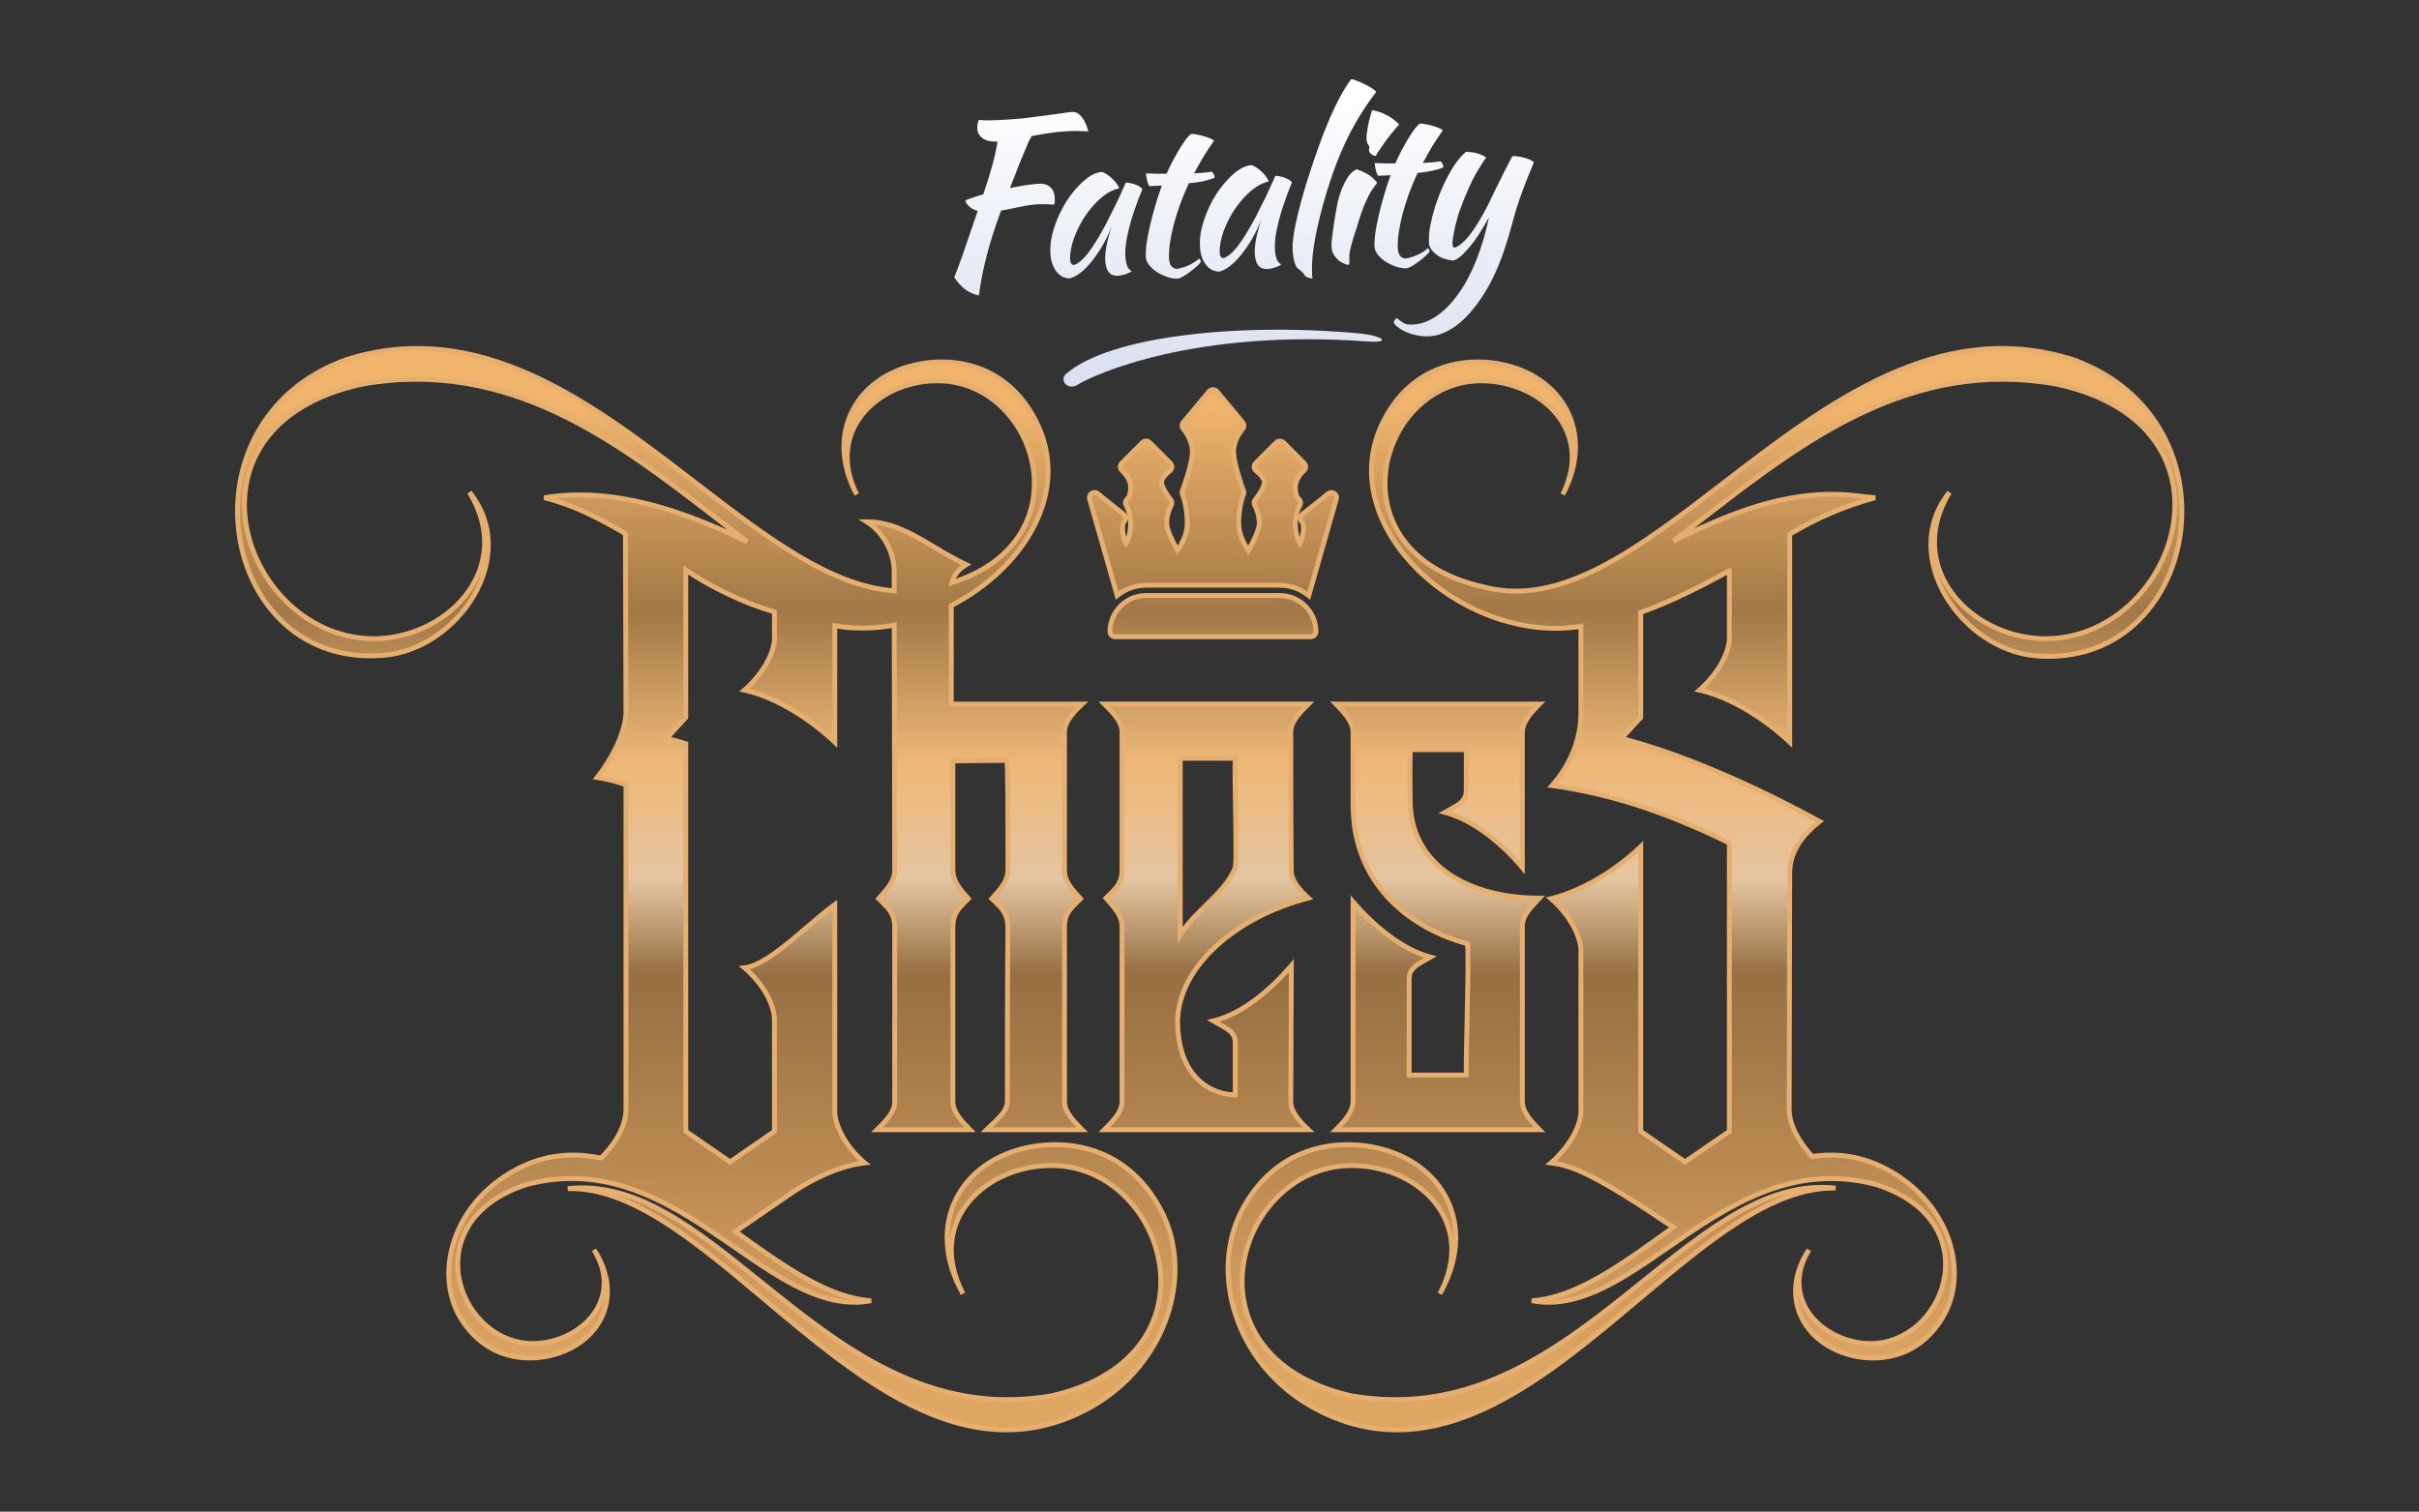 <?xml version="1.0" encoding="UTF-8"?> <svg xmlns="http://www.w3.org/2000/svg" xmlns:xlink="http://www.w3.org/1999/xlink" xmlns:xodm="http://www.corel.com/coreldraw/odm/2003" xml:space="preserve" width="799.747mm" height="499.886mm" version="1.1" style="shape-rendering:geometricPrecision; text-rendering:geometricPrecision; image-rendering:optimizeQuality; fill-rule:evenodd; clip-rule:evenodd" viewBox="0 0 79974.72 49988.6"><rect x="0" y="0" width="79974.72" height="49988.6" fill="#333333" stroke="none"/> <defs> <style type="text/css"> .fil1 {fill:#E6AF70;fill-rule:nonzero} .fil0 {fill:url(#id0)} .fil2 {fill:url(#id1)} </style> <linearGradient id="id0" gradientUnits="userSpaceOnUse" x1="39992.89" y1="13444.63" x2="39992.89" y2="45372.78"> <stop offset="0" style="stop-opacity:1; stop-color:#F1B46D"></stop> <stop offset="0.212" style="stop-opacity:1; stop-color:#A17847"></stop> <stop offset="0.369" style="stop-opacity:1; stop-color:#EEB878"></stop> <stop offset="0.49" style="stop-opacity:1; stop-color:#E4C5A1"></stop> <stop offset="0.588" style="stop-opacity:1; stop-color:#966F42"></stop> <stop offset="1" style="stop-opacity:1; stop-color:#DFA664"></stop> </linearGradient> <linearGradient id="id1" gradientUnits="userSpaceOnUse" x1="41222.44" y1="2915.4" x2="41222.44" y2="12974.94"> <stop offset="0" style="stop-opacity:1; stop-color:white"></stop> <stop offset="1" style="stop-opacity:1; stop-color:#D9DFF1"></stop> </linearGradient> </defs> <g id="Layer_x0020_1">  <path class="fil0" d="M57175.08 37411.36l-1465.56 1010.46 -1465.43 -1010.46 0 -9413.09c-812.2,780.01 -1942.25,1471.35 -2966.32,1719.53 406.07,336.84 918.11,992.72 988.75,1648.62l0 5459.98c-70.64,655.88 -600.32,1294.04 -988.75,1630.88 741.55,88.6 1518.48,425.44 4043.54,2127.25 -28,20.06 -55.99,40.13 -83.52,60.18l-92.85 66.72c-1561.78,1126.32 -3073.31,2216.27 -4502.81,2301.71 1536.67,291.24 2961.98,-693.31 4510.74,-1763.17 1939.16,-1339.58 4072.42,-2812.95 6860.32,-2083.61 3919.85,1240.91 2224.71,5566.31 -459.13,5247.22 -1465.57,-177.26 -2683.84,-1542.28 -1748.32,-3084.52 -970.98,1471.36 -264.56,3031.32 1341.92,3474.49 830.07,230.45 2189.72,177.3 3037.05,-1169.99 953.72,-1489.07 300.49,-3846.77 -1801.05,-4963.57 -829.6,-443.17 -1659.67,-549.55 -2471.54,-425.43 -353.21,-390.03 -741.88,-957.26 -759.61,-1524.54l17.73 -7835.36c0,-655.95 335.48,-1205.45 988.71,-1719.55 -1447.84,-797.73 -4131.69,-2127.24 -6550.5,-2747.72l635.64 -691.34 0 -3474.53c988.57,-354.52 1906.82,-815.42 2878.27,-1347.24 17.26,-17.74 34.99,-35.47 52.72,-35.47l0 2304.55c-70.45,655.89 -582.77,1294.06 -988.71,1648.62 1041.9,230.44 2154.26,939.52 2983.87,1719.54l0 -6878.15c900.52,-531.82 1783.32,-921.81 2825.22,-1205.45l-388.68 -35.45c-2295.17,-336.79 -4308.05,496.35 -6285.47,1471.34 365.34,-274.16 735.35,-559.85 1111.89,-850.31 3151.84,-2432.4 6737.14,-5198.88 11547.71,-4343.7 6480.05,1382.71 3937.58,8544.44 -476.39,8420.38 -2419.28,-88.67 -4538.08,-2375.43 -3054.78,-4839.52 -1695.14,2127.25 405.93,5194.02 2860.21,5406.75 5420.88,443.22 6868.72,-7746.7 1253.74,-9785.35 -4436.37,-1426.09 -8176.11,1448.12 -11587.84,4070.47 -2780.1,2136.86 -5342.73,4106.44 -7887.53,3445.83 -5191.08,-1134.51 -3513.72,-6913.55 -35.32,-6824.94 1924.61,53.18 3654.97,1666.33 2613.2,3758.17 1077.09,-2020.91 0,-3953.16 -2136.48,-4325.42 -1094.72,-195.03 -2825.08,17.73 -3778.52,1879.08 -1783.36,3474.48 2613.21,7427.64 6515.32,6807.22l0 2871.78c0,939.54 -406.07,1772.67 -953.48,2393.16 2171.81,301.33 4043.26,1010.4 5862.04,1896.78l0 9537.17zm-2977 5541.54c2269.18,-1908.69 4416.44,-3715.11 6490.92,-3662.48 -2243.38,-244.06 -4211.47,1341.18 -6349.68,3063.8 -2675.59,2155.38 -5618.06,4525.71 -9700.52,3796.61 -5756.08,-1347.28 -3707.92,-7764.48 194.24,-7604.95 2118.8,70.93 4008.08,1896.84 2772.13,4236.8 1271.28,-2251.35 123.6,-4414.06 -2242.45,-4857.23 -1218.28,-230.44 -3160.52,-17.72 -4272.92,2038.65 -1218.32,2233.57 -141.24,5672.65 3072.28,6931.29 3650.35,1429.17 6955.23,-1350.89 10036,-3942.49zm-33502.09 -19350.93l-17.68 -5956.34c-847.52,-496.35 -1730.36,-957.25 -2683.8,-1187.71 2330.68,-372.24 4608.4,443.17 6709.56,1453.62 -380.22,-283.82 -765.4,-580.19 -1157.1,-881.62 -3155.24,-2428.01 -6733.73,-5181.7 -11555.77,-4330.12 -6462.37,1382.71 -3919.8,8544.44 494.39,8420.38 2401.32,-88.67 4537.8,-2375.43 3036.96,-4839.52 1712.72,2127.25 -388.44,5194.02 -2842.72,5389.07 -5420.64,460.9 -6868.49,-7729.02 -1253.64,-9767.67 4434.08,-1425.35 8166.64,1445.08 11575.15,4066.31 2295.87,1765.54 4444.71,3418.08 6561.93,3568.64l-1.12 -632.73c0,-780.01 -494.4,-1400.44 -900.48,-1648.62 825.4,0 1500.56,402.11 2232.09,837.77l0 0.05c332.59,198.07 676.79,403.03 1052.07,580.34 -290.92,172.6 -423.38,384.94 -471.58,592.38 4485.73,-1421.33 2805.57,-6757.99 -555.02,-6672.78 -1906.91,35.45 -3637.28,1666.33 -2595.51,3758.17 -1077.09,-2020.91 0,-3953.16 2136.43,-4325.42 1094.72,-195.03 2825.08,17.73 3778.57,1879.08 1215.1,2356.98 -407.43,4896.05 -2787.29,6120.71l0 3256.92 4325.88 0c-264.84,248.17 -547.36,549.55 -582.64,868.61l0 4679.97c17.64,336.79 264.84,602.71 529.68,886.34 -36.49,36.67 -72.13,71.25 -106.52,104.65l-0.05 0.05c-231.76,224.95 -407.75,395.81 -423.11,781.64l0 5849.96c17.64,336.83 317.8,638.21 582.64,904.08l-3160.52 0c51.52,-51.7 108.35,-104.75 166.67,-159.17l0.33 -0.31 0.04 -0.05c241.37,-225.18 507.33,-473.36 521.56,-744.55 0,-1276.37 0,-3598.6 17.64,-5796.76 0,-422.55 -192.66,-610.22 -432.16,-843.56l-0.05 0 0 -0.05 -0.04 0c-31.78,-30.98 -64.35,-62.71 -97.43,-95.93 21.28,-24.21 42.56,-48.15 63.65,-72l0.18 -0.17c241.93,-272.68 465.85,-525.07 465.85,-867.35 0,-1967.73 0,-3527.68 -35.32,-3634.06l-1783.32 17.73 0 3616.33c0,358 228.63,617.67 481.76,905.09 10.03,11.43 20.15,22.9 30.28,34.43 -14,14.04 -27.86,27.86 -41.57,41.43 -12.04,11.91 -23.94,23.66 -35.75,35.27 -245.89,242.55 -434.72,428.71 -434.72,862.84l0 5779.02c0,336.84 300.16,655.95 565.04,921.82l-3072.28 0c11.25,-11.31 22.58,-22.63 33.97,-34.06l2.19 -2.21c256.72,-256.94 546.52,-547.02 546.52,-885.55l0 -5779.02c0,-422.55 -192.65,-610.22 -432.2,-843.56l-0.05 0 0 -0.05c-31.77,-30.93 -64.39,-62.71 -97.47,-95.93 22.96,-26.31 46.05,-52.49 69.1,-78.62 225.13,-255.14 444.57,-503.82 460.62,-825.44l-14.51 -8140.62c-651.04,118.34 -1316.77,133.08 -1965.57,21.62l0 3846.78c-829.83,-780.02 -1942.24,-1489.1 -2983.95,-1719.54 406.07,-354.56 918.11,-992.73 988.75,-1648.62l0 -939.54c-988.75,-283.64 -2065.84,-797.72 -2931,-1382.74l0 4874.97 -635.64 691.34c211.89,53.2 423.76,106.4 635.64,177.27l0 12816.7 1465.48 1010.46 1465.52 -1010.46 0 -3740.4c-52.96,-673.66 -582.68,-1329.56 -988.75,-1666.33 565.13,-61.69 1361.05,-741.29 2090.38,-1364.04 318.87,-272.26 625.05,-533.66 893.57,-727.8l0 6913.61c70.64,655.88 582.68,1294.04 988.81,1630.88 -759.25,88.6 -1536.17,425.44 -2313.05,921.79l-1959.87 1347.25 12.92 9.34c1549.18,1113.48 3045.64,2189.11 4471.87,2277.48 -1527.15,290.92 -2950.08,-691.07 -4498.33,-1759.56 -1942.47,-1340.53 -4082.22,-2817.21 -6872.63,-2087.22 -3902.12,1240.91 -2207.08,5566.31 476.76,5247.22 1465.48,-177.26 2683.8,-1542.28 1730.36,-3084.52 971.12,1471.36 282.48,3031.32 -1341.92,3474.49 -829.88,230.45 -2171.8,177.3 -3036.96,-1169.99 -935.8,-1489.07 -300.16,-3846.77 1818.64,-4963.57 935.8,-496.35 1871.6,-567.28 2789.76,-372.29 388.44,-372.25 812.2,-974.95 829.88,-1577.68l0 -10760.34c-300.16,-124.11 -618,-195 -953.48,-248.18 423.76,-531.83 900.48,-1365.02 953.48,-2109.53zm-1924.6 15706.19c2245.57,-252.24 4211.8,1332.31 6348.98,3054.65 2668.91,2150.85 5604.43,4516.48 9683.35,3788.02 5756.12,-1347.28 3707.92,-7764.48 -176.56,-7604.95 -2136.49,70.93 -4008.08,1896.84 -2789.76,4236.8 -1271.28,-2251.35 -123.6,-4414.06 2242.4,-4857.23 1218.32,-230.44 3160.56,-17.72 4272.92,2038.65 1236,2233.57 141.28,5672.65 -3054.6,6931.29 -3658.84,1428.52 -6960.78,-1348.32 -10037.21,-3935.48 -2268.21,-1907.54 -4413.83,-3711.95 -6489.52,-3651.75zm24486.48 -16025.28l-6744.88 0c11.94,11.99 24.03,24.08 36.16,36.25 256.76,257 546.52,547.04 546.52,885.54l0 4573.61c0,405.22 -191.12,591.22 -429.27,823.02l-0.14 0.14c-32.66,31.76 -66.25,64.43 -100.31,98.64 21.32,24.25 42.64,48.28 63.83,72.17 241.97,272.67 465.89,525.05 465.89,867.35l0 5796.76c0,336.84 -317.85,655.95 -582.68,921.82l6744.88 0c-282.52,-265.87 -582.68,-584.98 -582.68,-921.82l17.64 -4502.65c-670.92,780 -1606.76,1595.42 -2577.88,1825.86 63.13,36.58 122.52,69.76 178.09,100.79 348.78,194.85 545.83,304.92 545.83,626.03l0 1719.54c-688.6,0 -1906.92,-478.65 -1906.92,-2464.09 53,-1808.13 1959.92,-3439.03 4325.92,-4041.76 -264.84,-248.19 -547.36,-549.56 -565.04,-868.62 -17.64,-1382.71 -17.64,-3155.42 -17.64,-4626.79 0,-338.5 289.75,-628.59 546.52,-885.54l1.03 -1.03c11.75,-11.8 23.51,-23.55 35.13,-35.22zm-4237.65 7640.37l0 -5849.96 1818.65 0c-15.64,306.68 -3.51,1011.05 8.67,1718.45l0 0.1 0 0.06 0 0.08c15.26,887.28 30.66,1779.31 -8.67,1897.63 -185.94,481.57 -578.16,865.08 -971.97,1250.14 -316.58,309.54 -634.24,620.12 -846.68,983.5zm11310.83 -6700.85l0 4467.21c-653.32,-779.94 -1606.76,-1577.68 -2560.24,-1825.86 42.83,-24.08 83.93,-46.81 123.36,-68.54 366.93,-202.78 582.92,-322.09 582.92,-658.27l0 -1347.24 -1853.96 0c-14,815.18 -5.79,1307.2 -1.82,1546.75l0 0.27c1.07,62.44 1.82,107.69 1.82,137.04 0,2091.79 1871.59,3226.32 4272.92,3226.32 -24.13,25.99 -48.81,52.15 -73.68,78.51l-0.42 0.42c-229.33,243.24 -474.99,503.7 -490.9,807.45l0 5832.17c0,354.57 300.16,673.68 565,939.55l-6727.2 0c264.83,-265.87 564.99,-584.98 564.99,-939.55l0 -6594.45c653.33,762.28 1606.76,1577.7 2560.25,1825.88 -42.79,24.03 -83.9,46.76 -123.23,68.54l-0.09 0c-366.98,202.78 -582.97,322.09 -582.97,658.27l0 3173.15 1889.29 0c-7,-274.34 8.21,-981.42 24.73,-1747.84 25.1,-1164.9 53.19,-2466.98 10.59,-2595.29 -1571.44,-407.71 -3778.57,-1737.27 -3778.57,-4591.33l0 -2393.16c0,-354.56 -300.16,-673.61 -564.99,-939.52l6727.2 0c-264.84,265.91 -565,584.96 -565,939.52zm-8016.26 -4869.91l-4425.77 0c-347.57,1.34 -684.12,122.2 -953.25,342.23l-911.35 -3191.31c-10.27,-34.93 -8.96,-72.31 3.64,-106.52 12.59,-34.19 35.88,-63.4 66.35,-83.38 30.46,-19.97 66.58,-29.58 102.97,-27.47 36.35,2.13 71.11,15.91 99.06,39.27 0.05,0.05 4.99,4.11 14.23,11.63 81.8,66.96 500.19,409.3 832.78,666.05 19.17,14.81 34.99,33.51 46.38,54.92 11.38,21.38 18.05,44.94 19.59,69.11 1.54,24.17 -2.05,48.44 -10.64,71.06 -8.53,22.68 -21.83,43.25 -39,60.34 -21.09,21.45 -54.78,100.49 -46.99,261.89 9.57,194.11 71.16,371.55 117.12,448.17 56.55,-78.35 149.82,-338.53 149.82,-660.01 0,-355.16 -141.98,-587.11 -143.34,-589.12 -12.08,-18.93 -20.29,-40.03 -24.17,-62.15 -3.87,-22.1 -3.36,-44.78 1.54,-66.66 4.95,-21.89 14.09,-42.6 27.06,-60.95 12.93,-18.34 29.35,-33.96 48.34,-45.91 0,0 90.57,-87.53 90.57,-366.79 0,-311.31 -268.48,-541.02 -277.9,-549.08l-0.24 -0.19c-18.47,-15.03 -33.59,-33.73 -44.37,-54.96 -10.73,-21.23 -16.94,-44.48 -18.1,-68.27 -1.22,-23.75 2.61,-47.49 11.24,-69.71 8.59,-22.16 21.75,-42.31 38.64,-59.06l680.85 -681.14c31.96,-31.92 75.21,-49.83 120.38,-49.83 45.12,0 88.42,17.91 120.33,49.83l680.9 681.14c17.45,17.39 30.89,38.4 39.43,61.53 8.54,23.1 11.94,47.83 10.03,72.43 -1.96,24.53 -9.19,48.42 -21.27,69.93 -12.09,21.46 -28.65,40.14 -48.62,54.54 -88.19,64.03 -269.97,239.42 -269.97,372.9 0,141.71 176.69,420.6 301.97,573.18 21.61,26.68 34.77,59.26 37.66,93.5 2.94,34.24 -4.53,68.59 -21.32,98.54 -1.36,2.42 -148.1,267.04 -148.1,597.01 0,193.45 187.94,587.44 358.86,890.21 136.85,-198.91 322.04,-534.01 322.04,-890.21 0,-579.97 -149.78,-938.18 -155.75,-952.45l-0.19 -0.42c-17.77,-40.98 -18.99,-87.21 -3.4,-129.06l0.88 -2.39c18.99,-50.82 328.34,-878.97 328.34,-1299.18 0,-392.68 -294.51,-734.94 -297.54,-738.34 -27.11,-30.42 -42.37,-69.56 -43.07,-110.3 -0.65,-40.73 13.25,-80.39 39.34,-111.75l851.06 -1021.6c16.57,-18.35 36.77,-33 59.3,-43.03 22.54,-10.03 46.95,-15.2 71.63,-15.2 24.68,0 49.08,5.17 71.62,15.2 22.54,10.03 42.74,24.68 59.26,43.03l851.11 1021.6c25.89,31.36 39.75,70.87 39.1,111.51 -0.61,40.61 -15.68,79.7 -42.51,110.22 -3.03,3.4 -297.87,343.27 -297.87,738.66 0,358.57 237.64,1061.12 329.23,1301.57 15.58,41.93 14.32,88.31 -3.41,129.43 -1.72,3.39 -155.93,363.7 -155.93,952.82 0,358.25 185.19,692.33 321.71,890.91 171.24,-302.76 359.19,-697.78 359.19,-890.91 0,-322.13 -139.84,-581.66 -147.77,-596.34l-0.33 -0.62c-16.84,-29.9 -24.26,-64.19 -21.37,-98.4 2.94,-34.2 16.05,-66.72 37.7,-93.32 125.28,-153.27 301.98,-432.16 301.98,-573.16 0,-133.82 -185.19,-311.97 -269.65,-372.58 -20.06,-14.37 -36.76,-32.98 -48.94,-54.49 -12.13,-21.52 -19.5,-45.41 -21.51,-70.03 -2.01,-24.6 1.4,-49.37 9.89,-72.57 8.54,-23.18 21.98,-44.22 39.48,-61.73l680.89 -681.09c31.92,-31.9 75.22,-49.86 120.34,-49.86 45.12,0 88.42,17.96 120.33,49.86l680.9 681.09c16.94,16.8 30.1,37 38.73,59.21 8.59,22.26 12.36,46.06 11.15,69.85 -1.21,23.85 -7.42,47.14 -18.24,68.37 -10.83,21.23 -26.04,39.98 -44.56,54.96 -0.1,0.04 -0.33,0.27 -0.84,0.69 -16.43,14.33 -276.65,241.42 -276.65,548.26 0,287.09 97.71,371.54 98.74,372.19 18.38,11.57 34.24,26.79 46.56,44.7 12.27,17.93 20.77,38.21 24.92,59.54 4.15,21.79 3.87,44.23 -0.84,65.93 -4.67,21.7 -13.63,42.22 -26.36,60.42 -1.03,1.35 -143.34,234.29 -143.34,589.12 0,311.26 87.48,565.01 153.51,653.51 45.3,-79.31 104.19,-252.65 113.38,-441.68 8.17,-161.77 -25.85,-240.42 -46.99,-261.9 -17.12,-17.07 -30.42,-37.64 -38.96,-60.32 -8.58,-22.68 -12.22,-46.89 -10.68,-71.06 1.58,-24.18 8.26,-47.73 19.64,-69.11 11.39,-21.42 27.16,-40.12 46.38,-54.92 370.38,-285.69 846.68,-677.34 847.01,-677.68 27.99,-23.13 62.66,-36.67 98.96,-38.67 36.26,-2.01 72.23,7.64 102.61,27.52 30.37,19.92 53.61,49.05 66.3,83.05 12.64,34.07 14.14,71.3 4.15,106.2l-911.39 3191.31c-262.79,-211.5 -592.02,-343.26 -954.61,-343.26zm473.08 439.42c1.35,0.84 2.75,1.69 4.25,2.24 140.49,61.87 267.73,150.21 374.81,260.18 217.29,221.95 339.36,519.97 340.1,830.63 0,45.17 -17.92,88.47 -49.83,120.39 -31.92,31.95 -75.22,49.88 -120.38,49.88l-6468.43 0c-45.17,0 -88.47,-17.93 -120.38,-49.88 -31.91,-31.92 -49.88,-75.22 -49.88,-120.39 0.09,-310.66 121.97,-608.86 339.45,-830.63 107.13,-109.89 234.37,-198.2 374.81,-260.18 1.07,-0.45 2.19,-1.11 3.27,-1.82 1.35,-0.84 2.75,-1.67 4.24,-2.24 63.55,-26.49 129.3,-47.45 196.44,-62.65 5.27,-1.21 10.27,-2.99 15.3,-4.77 5.04,-1.82 10.04,-3.58 15.31,-4.79 78.34,-16.34 159.34,-25.21 242.39,-25.21l4425.82 0c81.43,0.05 162.66,8.5 242.4,25.21 5.55,1.07 10.83,3.03 16.1,4.94 4.76,1.72 9.52,3.45 14.51,4.62 67.19,15.17 132.88,36.11 196.44,62.65 1.07,0.48 2.14,1.13 3.26,1.82l0 0z"></path> <path class="fil1" d="M55709.52 38421.82l-45.73 66.35 45.73 31.58 45.72 -31.58 -45.72 -66.35zm1465.56 -1010.46l45.73 66.39 34.99 -24.02 0 -42.37 -80.72 0zm-2930.99 0l-80.63 0 0 42.37 34.85 24.02 45.78 -66.39zm0 -9413.09l80.62 0 0 -189.21 -136.48 131.06 55.86 58.15zm-2966.32 1719.53l-18.99 -78.33 -156.17 37.83 123.69 102.55 51.47 -62.05zm988.75 1648.62l80.63 0 0 -4.29 -0.46 -4.34 -80.17 8.63zm0 5459.98l80.17 8.62 0.46 -4.33 0 -4.29 -80.63 0zm-988.75 1630.88l-52.82 -60.94 -137.65 119.36 180.9 21.59 9.57 -80.01zm4043.54 2127.25l47.12 65.41 93.79 -67.61 -96.12 -64.67 -44.79 66.87zm-83.52 60.18l-47.13 -65.42 0 0 47.13 65.42zm-92.85 66.72l-47.13 -65.4 0 0 47.13 65.4zm-4502.81 2301.71l-4.81 -80.49 -10.22 159.71 15.03 -79.22zm4510.74 -1763.17l45.73 66.32 0 0 -45.73 -66.32zm6860.32 -2083.61l24.26 -76.85 -1.87 -0.66 -2.33 -0.5 -20.06 78.01zm-459.13 5247.22l-9.8 80.01 0 0.06 0 0 9.8 -80.07zm-1748.32 -3084.52l69.05 41.82 -136.24 -86.23 67.19 44.41zm1341.92 3474.49l21.93 -77.65 0 -0.03 -0.47 0 -21.46 77.68zm3037.05 -1169.99l-67.65 -43.43 -0.47 0.24 0 0.27 68.12 42.92zm-1801.05 -4963.57l-37.79 71.11 0 0.05 0 0.06 37.79 -71.22zm-2471.54 -425.43l-60.19 54.08 29.39 32.14 42.93 -6.53 -12.13 -79.69zm-759.61 -1524.54l-80.26 -0.2 0 1.36 0 1.35 80.26 -2.51zm17.73 -7835.36l80.72 0.14 0 -0.06 0 -0.08 -80.72 0zm988.71 -1719.55l49.92 63.37 95.65 -75.27 -106.38 -58.74 -39.19 70.64zm-6550.5 -2747.72l-59.35 -54.53 -91.22 99.14 130.55 33.5 20.02 -78.11zm635.64 -691.34l59.35 54.55 21.27 -23.1 0 -31.45 -80.62 0zm0 -3474.53l-27.21 -75.88 -53.42 19.14 0 56.74 80.63 0zm2878.27 -1347.24l38.72 70.72 9.8 -5.59 8.4 -8.26 -56.92 -56.87zm52.72 -35.47l80.72 0 0 -80.63 -80.72 0 0 80.63zm0 2304.55l80.26 8.64 0.46 -4.34 0 -4.3 -80.72 0zm-988.71 1648.62l-53.19 -60.75 -119.91 104.98 155.84 34.48 17.26 -78.71zm2983.87 1719.54l-55.06 58.73 135.78 127.66 0 -186.39 -80.72 0zm0 -6878.15l-41.06 -69.42 -39.67 23.41 0 46.01 80.73 0zm2825.22 -1205.45l20.99 77.78 -13.53 -158.08 -7.46 80.3zm-388.68 -35.45l-11.66 79.78 2.33 0.32 2.34 0.2 6.99 -80.3zm-6285.47 1471.34l-48.53 -64.48 83.99 136.81 -35.46 -72.33zm1111.89 -850.31l-49.46 -63.82 0 0 49.46 63.82zm11547.71 -4343.7l16.8 -78.86 -1.4 -0.28 -0.93 -0.22 -14.47 79.36zm-476.39 8420.38l-3.26 80.58 0.46 0 0.47 0 2.33 -80.58zm-3054.78 -4839.52l69.05 41.59 -132.04 -91.84 62.99 50.25zm2860.21 5406.75l-7 80.35 0.47 0 0 0.04 6.53 -80.39zm1253.74 -9785.35l27.53 -75.78 -1.4 -0.5 -1.4 -0.47 -24.73 76.75zm-11587.84 4070.47l48.99 63.93 0 0 -48.99 -63.93zm-7887.53 3445.83l20.26 -78.05 -1.54 -0.38 -1.5 -0.33 -17.22 78.76zm-35.32 -6824.94l2.24 -80.59 -0.09 0 -0.09 0 -2.06 80.59zm2613.2 3758.17l-72.18 -35.98 143.34 73.86 -71.16 -37.88zm-2136.48 -4325.42l-14.14 79.38 0.14 0 0.19 0.05 13.81 -79.43zm-3778.52 1879.08l71.72 36.8 0.05 -0.05 -71.77 -36.75zm6515.32 6807.22l80.63 0 0 -94.5 -93.27 14.85 12.64 79.65zm-953.48 5264.94l-60.42 -53.34 -99.34 112.55 148.7 20.62 11.06 -79.83zm5862.04 1896.78l80.72 0 0 -50.38 -45.26 -22.07 -35.46 72.45zm3513.92 11416.23l-2.34 80.64 10.74 -160.74 -8.4 80.1zm-6490.92 3662.48l51.93 61.68 0 0 -51.93 -61.68zm141.24 -598.68l-50.58 -62.75 0 0 50.58 62.75zm-9700.52 3796.61l-18.34 78.48 2.05 0.53 2.15 0.37 14.14 -79.38zm194.24 -7604.95l-3.31 80.59 0.33 0 0.28 0 2.7 -80.59zm2772.13 4236.8l-71.3 -37.64 141.47 77.27 -70.17 -39.63zm-2242.45 -4857.23l-14.98 79.23 0.09 0 0.05 0 14.84 -79.23zm-4272.92 2038.65l70.78 38.59 0.05 -0.14 0.09 -0.11 -70.92 -38.34zm3072.28 6931.29l-29.39 75.06 0 0 29.39 -75.06zm-23483.77 -29249.76l80.63 -0.22 -0.14 -46.06 -39.71 -23.29 -40.78 69.57zm17.68 5956.34l80.4 5.7 0.23 -2.98 0 -2.99 -80.63 0.27zm-2701.48 -7144.05l-12.74 -79.59 -6.2 157.98 18.94 -78.39zm6709.56 1453.62l-34.94 72.66 83.14 -137.22 -48.2 64.56zm-1157.1 -881.62l-49.13 63.88 0 0 49.13 -63.88zm-11555.77 -4330.12l-14.02 -79.41 -1.43 0.27 -1.42 0.28 16.87 78.86zm494.39 8420.38l2.28 80.58 0.33 0 0.37 0 -2.98 -80.58zm3036.96 -4839.52l62.8 -50.57 -131.67 92.53 68.87 -41.96zm-2842.72 5389.07l-6.39 -80.41 -0.24 0 -0.23 0.06 6.86 80.35zm-1253.64 -9767.67l-24.68 -76.75 -1.43 0.47 -1.41 0.5 27.52 75.78zm11575.15 4066.31l-49.14 63.89 0 0 49.14 -63.89zm6561.93 3568.64l-5.69 80.46 86.46 6.11 -0.14 -86.7 -80.63 0.13zm-1.12 -632.73l-80.63 0 0 0.08 0 0.06 80.63 -0.14zm-900.48 -1648.62l0 -80.62 -286.53 0 244.49 149.39 42.04 -68.77zm2232.09 837.77l48.38 -64.48 -3.45 -2.58 -3.68 -2.18 -41.25 69.24zm0 0.05l-48.34 64.48 3.41 2.56 3.68 2.2 41.25 -69.24zm1052.07 580.34l41.11 69.33 130.51 -77.39 -137.18 -64.81 -34.44 72.87zm-471.58 592.38l-78.53 -18.23 -32.01 137.83 134.89 -42.75 -24.35 -76.85zm-555.02 -6672.78l1.5 80.62 0.28 0 0.28 0 -2.06 -80.62zm-2595.51 3758.17l-71.16 37.88 143.29 -73.86 -72.13 35.98zm2136.43 -4325.42l13.86 79.43 0.14 -0.05 0.14 0 -14.14 -79.38zm3778.57 1879.08l-71.76 36.75 0.04 0.1 0.05 0.09 71.67 -36.94zm-2787.29 6120.71l-36.91 -71.67 -43.72 22.49 0 49.18 80.63 0zm0 3256.92l-80.63 0 0 80.63 80.63 0 0 -80.63zm4325.88 0l55.15 58.84 148.8 -139.48 -203.95 0 0 80.64zm-582.64 868.61l-80.16 -8.87 -0.46 4.43 0 4.44 80.62 0zm0 4679.97l-80.62 0 0 2.11 0.09 2.09 80.53 -4.2zm529.68 886.34l57.11 56.92 54.87 -55.1 -53.05 -56.83 -58.93 55.01zm-106.52 104.65l54.45 59.46 0.84 -0.81 0.84 -0.79 -56.13 -57.86zm-0.05 0.05l-54.5 -59.44 -0.84 0.8 -0.84 0.79 56.18 57.85zm-423.11 781.64l-80.58 -3.18 -0.04 1.6 0 1.58 80.62 0zm0 5849.96l-80.62 0 0 2.09 0.09 2.16 80.53 -4.25zm582.64 904.08l0 80.62 194.1 0 -136.94 -137.51 -57.16 56.89zm-3160.52 0l-57.15 -56.89 -136.95 137.51 194.1 0 0 -80.62zm166.67 -159.17l54.96 58.94 0.15 -0.1 0.09 -0.08 -55.2 -58.76zm0.33 -0.31l-52.49 -61.22 -1.4 1.21 -1.36 1.25 55.25 58.76zm0.04 -0.05l52.45 61.2 1.31 -1.11 1.26 -1.17 -55.02 -58.92zm521.56 -744.55l80.49 4.25 0.14 -2.16 0 -2.09 -80.63 0zm17.64 -5796.76l80.63 0.64 0 -0.32 0 -0.32 -80.63 0zm-432.16 -843.56l56.23 -57.71 -1.54 -1.55 -1.59 -1.4 -53.1 60.66zm-0.05 0l-57.01 57.02 1.91 1.87 2.01 1.77 53.09 -60.66zm0 -0.05l56.98 -57.02 -1.87 -1.86 -2.05 -1.78 -53.06 60.66zm-0.04 0l-56.27 57.73 1.54 1.53 1.63 1.4 53.1 -60.66zm-97.43 -95.93l-60.56 -53.23 -49.79 56.68 53.19 53.44 57.16 -56.89zm63.65 -72l60.33 53.52 0.28 -0.33 0.28 -0.31 -60.89 -52.88zm0.18 -0.17l-60.33 -53.52 -0.28 0.32 -0.28 0.37 60.89 52.83zm430.53 -4501.41l76.52 -25.39 -18.53 -55.81 -58.78 0.57 0.79 80.63zm-1783.32 17.73l-0.79 -80.63 -79.84 0.79 0 79.84 80.63 0zm481.76 4521.42l60.47 -53.28 0 0 -60.47 53.28zm30.28 34.43l57.16 56.89 53.23 -53.44 -49.83 -56.68 -60.56 53.23zm-41.57 41.43l-56.74 -57.29 0 0 56.74 57.29zm-35.75 35.27l-56.59 -57.39 0 0 56.59 57.39zm130.32 7563.68l0 80.62 194.06 0 -136.94 -137.51 -57.12 56.89zm-3072.28 0l-57.11 -56.89 -137.04 137.51 194.15 0 0 -80.62zm33.97 -34.06l-57.02 -56.99 0 0 57.02 56.99zm2.19 -2.21l57.02 57.02 0.05 0 -57.07 -57.02zm114.32 -7508.13l56.27 -57.71 -1.54 -1.55 -1.64 -1.4 -53.09 60.66zm-0.05 0l-56.97 57.02 1.87 1.87 2.05 1.77 53.05 -60.66zm0 -0.05l57.02 -57.02 -0.37 -0.37 -0.38 -0.38 -56.27 57.77zm-97.47 -95.93l-60.8 -52.96 -49.32 56.65 53.01 53.2 57.11 -56.89zm69.1 -78.62l60.43 53.38 0 -0.04 -60.43 -53.34zm460.62 -825.44l80.49 4 0.14 -2.1 -0.05 -2.04 -80.58 0.14zm-14.51 -8140.62l80.63 -0.14 -0.19 -96.4 -94.86 17.23 14.42 79.31zm-1965.57 21.62l13.67 -79.46 -94.25 -16.25 0 95.71 80.58 0zm0 3846.78l-55.2 58.73 135.83 127.66 0 -186.39 -80.63 0zm-2983.95 -1719.54l-53.06 -60.75 -120.24 104.98 155.84 34.48 17.46 -78.71zm988.75 -1648.62l80.16 8.64 0.47 -4.34 0 -4.3 -80.63 0zm0 -939.54l80.63 0 0 -60.74 -58.37 -16.75 -22.26 77.49zm-2931 -1382.74l45.12 -66.77 -125.74 -85.05 0 151.82 80.62 0zm0 4874.97l59.35 54.55 21.28 -23.1 0 -31.45 -80.63 0zm-635.64 691.34l-59.35 -54.53 -91.73 99.74 131.44 33 19.64 -78.21zm635.64 177.27l80.63 0 0 -58.01 -55.06 -18.42 -25.57 76.43zm0 12816.7l-80.62 0 0 42.37 34.85 24.02 45.77 -66.39zm1465.48 1010.46l-45.73 66.35 45.73 31.58 45.77 -31.58 -45.77 -66.35zm1465.52 -1010.46l45.78 66.39 34.85 -24.02 0 -42.37 -80.63 0zm0 -3740.4l80.63 0 0 -3.16 -0.23 -3.19 -80.4 6.35zm-988.75 -1666.33l-8.78 -80.17 -189.25 20.68 146.56 121.54 51.47 -62.05zm2090.38 -1364.04l-52.35 -61.31 0 0 52.35 61.31zm893.57 -727.8l80.63 0 0 -157.75 -127.85 92.42 47.22 65.33zm0 6913.61l-80.58 0 0 4.29 0.42 4.33 80.16 -8.62zm988.81 1630.88l9.33 80.07 187.15 -21.84 -145.02 -120.28 -51.46 62.05zm-2313.05 921.79l-43.39 -67.93 -1.17 0.74 -1.12 0.76 45.68 66.43zm-1959.87 1347.25l-45.68 -66.44 -94.54 65 93.14 66.9 47.08 -65.46zm12.92 9.34l-47.08 65.45 0 0 47.08 -65.45zm4471.87 2277.48l15.08 79.19 -10.08 -159.68 -5 80.49zm-4498.33 -1759.56l45.78 -66.35 0 0 -45.78 66.35zm-6872.63 -2087.22l-20.39 -78.01 -2.01 0.55 -2.01 0.61 24.41 76.85zm476.76 5247.22l9.52 80.07 0.05 0 0.09 -0.06 -9.66 -80.01zm1730.36 -3084.52l67.29 -44.41 -135.88 86.79 68.59 -42.38zm-1341.92 3474.49l-21.23 -77.78 -0.19 0.05 -0.18 0.08 21.6 77.65zm-3036.96 -1169.99l-68.26 42.93 0.18 0.33 0.24 0.33 67.84 -43.59zm1818.64 -4963.57l37.61 71.3 0.09 -0.04 0.09 -0.04 -37.79 -71.22zm2789.76 -372.29l-16.75 78.9 41.71 8.87 30.84 -29.54 -55.8 -58.23zm829.88 -1577.68l80.58 2.38 0.05 -1.22 0 -1.16 -80.63 0zm0 -10760.34l80.63 0 0 -53.94 -49.83 -20.58 -30.8 74.52zm-953.48 -248.18l-63.04 -50.26 -86.22 108.2 136.66 21.65 12.6 -79.59zm5377.86 16651.31l50.62 -62.76 0 0 -50.62 62.76zm-6348.98 -3054.65l-9.01 -80.11 11.34 160.68 -2.33 -80.57zm16032.33 6842.67l14.18 79.38 2.1 -0.37 2.1 -0.53 -18.38 -78.48zm-176.56 -7604.95l2.66 80.59 0.32 0 0.33 0 -3.31 -80.59zm-2789.76 4236.8l-70.22 39.63 141.75 -76.85 -71.53 37.22zm2242.4 -4857.23l14.83 79.23 0.1 0 0.05 0 -14.98 -79.23zm4272.92 2038.65l-70.88 38.34 0.19 0.33 0.18 0.34 70.51 -39.01zm-3054.6 6931.29l29.3 75.06 0.14 -0.05 0.09 -0.03 -29.53 -74.98zm-10037.21 -3935.48l-51.89 61.68 0 0 51.89 -61.68zm11252.08 -19677.03l0 -80.64 -194.11 0 137 137.51 57.11 -56.87zm6744.88 0l57.11 56.87 136.99 -137.51 -194.1 0 0 80.64zm-6708.72 36.25l57.06 -56.98 0 0 -57.06 56.98zm117.25 6282.17l-56.27 -57.78 -0.37 0.39 -0.37 0.37 57.01 57.02zm-0.14 0.14l56.23 57.76 0.42 -0.37 0.37 -0.42 -57.02 -56.97zm-100.31 98.64l-57.12 -56.89 -53.23 53.43 49.78 56.69 60.57 -53.23zm63.83 72.17l60.32 -53.52 0 0 -60.32 53.52zm-116.79 7585.93l-57.11 -56.89 -137 137.51 194.11 0 0 -80.62zm6744.88 0l0 80.62 203.29 0 -148.05 -139.33 -55.24 58.71zm-582.68 -921.82l-80.63 -0.32 0 0.19 0 0.13 80.63 0zm17.64 -4502.65l80.62 0.31 0.89 -218.69 -142.59 165.78 61.08 52.6zm-2577.88 1825.86l-18.62 -78.44 -196.95 46.77 175.16 101.48 40.41 -69.81zm178.09 100.79l-39.28 70.4 0 0 39.28 -70.4zm545.83 2345.57l0 80.61 80.62 0 0 -80.61 -80.62 0zm-1906.92 -2464.09l-80.59 -2.33 -0.04 1.17 0 1.16 80.63 0zm4325.92 -4041.76l19.88 78.14 142.63 -36.35 -107.4 -100.63 -55.11 58.84zm-565.04 -868.62l-80.58 1.03 0 1.73 0.09 1.67 80.49 -4.43zm528.88 -5512.33l-57.02 -57.02 -0.04 0 57.06 57.02zm1.03 -1.03l56.97 56.97 0.04 0 -57.01 -56.97zm-4202.52 1755.19l0 -80.59 -80.62 0 0 80.59 80.62 0zm0 5849.96l-80.62 0 0 297.63 150.24 -256.95 -69.62 -40.68zm1818.65 -5849.96l80.53 4.16 4.34 -84.75 -84.87 0 0 80.59zm8.67 1718.45l80.63 0 0 -0.64 -0.05 -0.71 -80.58 1.35zm0 0.24l-80.62 0 0 0.71 0 0.69 80.62 -1.4zm-8.67 1897.63l75.21 29.07 0.7 -1.82 0.61 -1.81 -76.52 -25.44zm-971.97 1250.14l56.37 57.63 0 0 -56.37 -57.63zm10464.15 -1250.14l-61.82 51.8 142.45 170.02 0 -221.82 -80.63 0zm-2560.24 -1825.86l-39.48 -70.27 -174.27 97.93 193.45 50.35 20.3 -78.01zm123.36 -68.54l-39 -70.61 0 0 39 70.61zm582.92 -2005.51l80.63 0 0 -80.64 -80.63 0 0 80.64zm-1853.96 0l0 -80.64 -79.23 0 -1.4 79.23 80.63 1.41zm-1.82 1546.75l80.62 0 0 -0.71 0 -0.65 -80.62 1.36zm0 0.27l-80.58 0 0 0.71 0 0.66 80.58 -1.37zm4274.74 3363.36l59.07 54.91 125.98 -135.54 -185.05 0 0 80.63zm-73.68 78.51l58.56 55.39 0.05 -0.05 0.04 -0.05 -58.65 -55.29zm-0.42 0.42l-58.56 -55.42 -0.04 0.09 -0.05 0.05 58.65 55.28zm-490.9 807.45l-80.54 -4.25 -0.09 2.1 0 2.15 80.63 0zm565 6771.72l0 80.62 194.1 0 -136.95 -137.51 -57.15 56.89zm-6727.2 0l-57.11 -56.89 -137 137.51 194.11 0 0 -80.62zm564.99 -7534l61.22 -52.49 -141.84 -165.49 0 217.98 80.62 0zm2560.25 1825.88l39.52 70.27 174.22 -97.95 -193.44 -50.33 -20.3 78.01zm-123.23 68.54l36.02 72.08 1.49 -0.73 1.45 -0.8 -38.96 -70.55zm-0.09 0l-36.07 -72.09 -1.49 0.74 -1.45 0.81 39.01 70.54zm-582.97 3831.42l-80.62 0 0 80.64 80.62 0 0 -80.64zm1889.29 0l0 80.64 82.72 0 -2.14 -82.69 -80.58 2.05zm24.73 -1747.84l-80.58 -1.74 0 0 80.58 1.74zm10.59 -2595.29l76.52 -25.44 -13.81 -41.61 -42.46 -11.01 -20.25 78.06zm-4343.56 -7924.01l0 -80.64 -194.11 0 137 137.51 57.11 -56.87zm6727.2 0l57.15 56.87 136.95 -137.51 -194.1 0 0 80.64zm-13007.03 -3930.39l0 -80.63 -0.14 0 -0.19 0 0.33 80.63zm-953.25 342.23l-77.5 22.18 33.64 117.86 94.9 -77.61 -51.04 -62.43zm-911.35 -3191.31l77.5 -22.1 -0.05 -0.29 -0.09 -0.24 -77.36 22.63zm3.64 -106.52l-75.64 -27.86 0 0 75.64 27.86zm169.32 -110.85l-4.71 80.49 0 0 4.71 -80.49zm99.06 39.27l-51.74 61.89 7.04 5.82 8.17 4.16 36.53 -71.87zm14.23 11.63l51.05 -62.39 0 0 -51.05 62.39zm832.78 666.05l-49.27 63.84 0.04 0.04 0 0 49.23 -63.88zm46.38 54.92l71.15 -37.88 0 0 -71.15 37.88zm19.59 69.11l80.49 -5.14 0 0 -80.49 5.14zm-10.64 71.06l-75.4 -28.47 0 0 75.4 28.47zm-39 60.34l-56.93 -57.02 -0.28 0.23 -0.23 0.27 57.44 56.52zm-46.99 261.89l-80.49 3.92 0 0.05 80.49 -3.97zm117.12 448.17l-69.11 41.48 62.9 104.94 71.62 -99.25 -65.41 -47.17zm6.48 -1249.13l-67.98 43.36 0.42 0.65 0.47 0.66 67.09 -44.67zm-24.17 -62.15l-79.41 13.91 0 0.04 79.41 -13.95zm1.54 -66.66l78.72 17.62 0 0 -78.72 -17.62zm75.4 -106.86l42.98 68.21 7.04 -4.42 6.02 -5.84 -56.04 -57.95zm-187.33 -915.87l-52.63 61.08 0.09 0.08 0.09 0.1 52.45 -61.26zm-0.24 -0.19l52.63 -61.07 -0.93 -0.81 -0.88 -0.74 -50.82 62.62zm-62.47 -123.23l-80.54 4.06 0 0 80.54 -4.06zm11.24 -69.71l-75.21 -29.11 0 0 75.21 29.11zm38.64 -59.06l56.78 57.19 0.09 -0.14 0.14 -0.08 -57.01 -56.97zm680.85 -681.14l-56.97 -56.97 -0.05 0 57.02 56.97zm240.71 0l57.02 -56.97 0 0 -57.02 56.97zm680.9 681.14l-57.01 56.97 0 0.04 0.04 0.04 56.97 -57.05zm49.46 133.96l80.35 6.34 0 0 -80.35 -6.34zm-69.89 124.47l-47.27 -65.26 -0.05 0 -0.04 0.03 47.36 65.23zm32 946.08l62.62 -50.78 -0.14 -0.18 -0.19 -0.24 -62.29 51.2zm37.66 93.5l-80.3 6.85 0 0 80.3 -6.85zm-21.32 98.54l69.98 40.03 0.19 -0.27 0.14 -0.28 -70.31 -39.48zm210.76 1487.22l-70.23 39.61 63.46 112.41 73.16 -106.34 -66.39 -45.68zm166.29 -1842.66l-74.51 30.84 0.09 0.13 0.04 0.14 74.38 -31.11zm-0.19 -0.42l74.52 -30.85 -0.28 -0.6 -0.28 -0.66 -73.96 32.11zm-3.4 -129.06l75.54 28.18 0.05 -0.05 -75.59 -28.13zm0.88 -2.39l-75.49 -28.22 -0.05 0.03 0 0.05 75.54 28.14zm30.8 -2037.52l-60.24 53.62 0.14 0.14 0.14 0.18 59.96 -53.94zm-43.07 -110.3l80.63 -1.35 0 0 -80.63 1.35zm39.34 -111.75l-61.97 -51.55 -0.04 0 0 0.04 62.01 51.51zm851.06 -1021.6l-59.82 -54.04 -1.07 1.18 -1.02 1.25 61.91 51.61zm59.3 -43.03l-32.75 -73.67 0 0 32.75 73.67zm202.51 43.03l61.96 -51.61 -1.03 -1.25 -1.07 -1.18 -59.86 54.04zm851.11 1021.6l62.2 -51.32 -0.14 -0.15 -0.1 -0.08 -61.96 51.55zm-3.41 221.73l59.96 53.94 0.33 -0.37 0.32 -0.39 -60.61 -53.18zm31.36 2040.23l75.59 -28.05 -0.14 -0.32 -0.14 -0.34 -75.31 28.71zm-3.41 129.43l72.09 36.02 1.03 -2.02 0.88 -2.05 -74 -31.95zm165.78 1843.73l-66.44 45.68 73.11 106.3 63.51 -112.31 -70.18 -39.67zm211.42 -1487.25l-71.11 37.98 0.04 0.14 0.1 0.13 70.97 -38.25zm-0.33 -0.62l71.11 -37.98 -0.42 -0.79 -0.42 -0.8 -70.27 39.57zm16.33 -191.72l-62.43 -51.05 -0.05 0.11 -0.09 0.08 62.57 50.86zm32.33 -945.74l47.04 -65.45 -0.05 -0.05 -46.99 65.5zm-70.45 -124.52l-80.35 6.58 0 0 80.35 -6.58zm9.89 -72.57l-75.68 -27.81 0 0 75.68 27.81zm39.48 -61.73l56.97 57.02 0.04 0 -57.01 -57.02zm680.89 -681.09l-57.01 -57 0 0 57.01 57zm240.67 0l57.02 -57 0 0 -57.02 57zm680.9 681.09l-57.01 57.02 0.09 0.1 0.14 0.14 56.78 -57.26zm38.73 59.21l75.17 -29.06 0 0 -75.17 29.06zm11.15 69.85l-80.49 -4.11 0 0 80.49 4.11zm-62.8 123.33l-50.67 -62.76 -3.41 2.75 -3.08 3.12 57.16 56.89zm-0.84 0.69l-52.96 -60.79 -0.05 0.05 53.01 60.74zm-177.91 920.45l-44.75 67.11 0.93 0.6 0.94 0.61 42.88 -68.32zm46.56 44.7l66.44 -45.59 0 0 -66.44 45.59zm24.92 59.54l79.23 -14.98 -0.05 -0.24 -0.05 -0.23 -79.13 15.45zm-0.84 65.93l-78.81 -16.99 0 0 78.81 16.99zm-26.36 60.42l64.48 48.34 0.79 -1.03 0.7 -1.03 -65.97 -46.28zm10.17 1242.63l-64.63 48.25 73.63 98.68 61.03 -106.93 -70.03 -40zm113.38 -441.68l-80.53 -4.05 0 0.05 0 0.08 80.53 3.92zm-46.99 -261.9l57.49 -56.5 -0.23 -0.27 -0.28 -0.28 -56.98 57.05zm-38.96 -60.32l-75.45 28.5 0 0 75.45 -28.5zm8.96 -140.17l71.16 37.84 0 0 -71.16 -37.84zm46.38 -54.92l49.18 63.88 0.05 0 -49.23 -63.88zm847.01 -677.68l-51.33 -62.19 -2.89 2.42 -2.71 2.66 56.93 57.11zm98.96 -38.67l-4.48 -80.49 0 0 4.48 80.49zm102.61 27.52l-44.19 67.48 0 0 44.19 -67.48zm66.3 83.05l75.54 -28.13 0 0 -75.54 28.13zm4.15 106.2l-77.55 -22.11 0 0 77.55 22.11zm-911.39 3191.31l-50.54 62.81 94.72 76.2 33.36 -116.88 -77.54 -22.13zm-477.28 98.4l32.47 -73.75 -2.05 -0.94 -2.15 -0.79 -28.27 75.48zm-4.25 -2.24l42.69 -68.4 -0.04 -0.04 -0.05 0 -42.6 68.44zm379.06 262.42l-57.76 56.28 0.09 0.03 0.05 0.1 57.62 -56.41zm340.1 830.63l80.63 0 0 -0.09 0 -0.1 -80.63 0.19zm-49.83 120.39l57.02 57 0 0 -57.02 -57zm-6709.19 0l57.02 -56.97 0 0 -57.02 56.97zm-49.88 -120.39l-80.58 -0.05 0 0.05 80.58 0zm339.45 -830.63l57.57 56.46 0.05 -0.1 0.1 -0.08 -57.72 -56.28zm374.81 -260.18l-31.77 -74.09 -0.38 0.19 -0.37 0.15 32.52 73.75zm3.27 -1.82l42.6 68.46 0.04 0 0.05 -0.05 -42.69 -68.41zm4.24 -2.24l28.28 75.5 1.4 -0.51 1.31 -0.55 -30.99 -74.44zm196.44 -62.65l-17.78 -78.68 -0.04 0 17.82 78.68zm30.61 -9.56l-16.47 -78.91 -0.66 0.15 -0.6 0.14 17.73 78.62zm4668.21 -25.21l0.05 -80.62 -0.05 0 0 80.62zm242.4 25.21l-16.56 78.9 0.6 0.14 0.61 0.13 15.35 -79.17zm16.1 4.94l27.62 -75.73 0 0 -27.62 75.73zm14.51 4.62l-17.73 78.62 0 0 17.73 -78.62zm196.44 62.65l31.82 -74.08 -0.38 -0.19 -0.37 -0.15 -31.07 74.42zm12970.63 18698.08l1465.57 -1010.42 -91.45 -132.74 -1465.57 1010.42 91.45 132.74zm-1556.93 -1010.42l1465.48 1010.42 91.45 -132.74 -1465.38 -1010.42 -91.55 132.74zm-34.85 -9479.48l0 9413.09 161.25 0 0 -9413.09 -161.25 0zm-2866.7 1797.87c1041.06,-252.28 2183.28,-952.32 3003.18,-1739.68l-111.71 -116.34c-804.49,772.59 -1922.36,1455.27 -2929.45,1699.35l37.98 156.67zm1049.93 1561.65c-37.15,-344.77 -189.4,-684.88 -381.16,-979.34 -192.1,-294.89 -427.08,-549.13 -636.3,-722.7l-102.93 124.1c196.81,163.27 420.92,405.38 604.1,686.6 183.42,281.69 322.46,597.48 355.96,908.59l160.33 -17.25zm0.46 5468.61l0 -5459.98 -161.25 0 0 5459.98 161.25 0zm-1016.56 1691.77c198.95,-172.51 433.46,-421.52 627.75,-711.84 193.87,-289.76 351.16,-625.75 388.35,-971.31l-160.33 -17.25c-33.4,310.32 -176.32,621.35 -362.03,898.88 -185.33,276.92 -409.9,515.41 -599.38,679.69l105.64 121.83zm4035.51 1999.49c-2522.17,-1700.03 -3314.82,-2049.13 -4078.77,-2140.45l-19.13 160.08c719.16,86 1480.36,410.51 4007.85,2114.1l90.05 -133.73zm-81.18 192.47c27.52,-20.07 55.52,-40.13 83.51,-60.19l-94.25 -130.84c-27.99,20.07 -55.99,40.14 -83.52,60.19l94.26 130.84zm-92.86 66.72l92.86 -66.72 -94.26 -130.84 -92.85 66.74 94.25 130.82zm-4545.13 2316.77c732.55,-43.8 1480.41,-344.34 2236.62,-770.81 756.48,-426.55 1528.6,-983.48 2308.51,-1546.01l-94.25 -130.77c-781.73,563.77 -1546.29,1115 -2293.49,1536.34 -747.39,421.52 -1470.1,708.61 -2167,750.28l9.61 160.97zm4460.21 -1910c-775.85,535.93 -1513.48,1045.18 -2248.04,1385.19 -733.07,339.34 -1455.91,506.53 -2202,365.1l-30 158.45c790.64,149.84 1548.81,-29.63 2299.75,-377.24 749.49,-346.91 1498.97,-864.87 2271.75,-1398.83l-91.46 -132.67zm6926.11 -2095.27c-2828.49,-739.93 -4991.61,758.86 -6926.11,2095.27l91.46 132.67c1943.82,-1342.68 4046.76,-2790.61 6794.06,-2071.92l40.59 -156.02zm-488.99 5405.3c1391.38,165.4 2517.74,-872.73 2794.43,-2100.99 138.58,-616.56 64.85,-1285.32 -297.22,-1879.99 -362.54,-594.87 -1009.24,-1108.3 -2004.02,-1423.16l-48.53 153.7c964.92,305.56 1576.16,798.16 1914.44,1353.35 338.74,555.39 408.27,1180.67 278.09,1760.7 -262.23,1164.89 -1325.13,2129.94 -2618.06,1976.25l-19.13 160.14zm-1807.11 -3206.39c-483.86,797.26 -413.41,1557.86 -24.73,2140.63 385.4,578.34 1078.76,974.68 1831.84,1065.7l19.6 -160.03c-712.96,-86.23 -1361.05,-461.05 -1717.53,-995.12 -352.74,-529.53 -423.67,-1222.6 28.46,-1967.56l-137.64 -83.62zm1431.97 3438.61c-782.48,-215.95 -1339.12,-701.52 -1584.08,-1304.36 -244.96,-601.78 -184.31,-1331.8 288.35,-2048.02l-134.84 -88.84c-498.32,755.08 -570.18,1540.77 -302.82,2197.6 266.42,655.8 866.93,1171.8 1690.93,1399.04l42.46 -155.42zm2947.47 -1135.23c-822.14,1306.75 -2137.93,1359.89 -2947,1135.26l-43.4 155.34c851.07,236.28 2254.12,183.05 3127.11,-1204.75l-136.71 -85.85zm-1770.72 -4849.43c2069.34,1099.84 2693.64,3408.18 1771.19,4848.92l135.78 86.92c984.51,-1537.42 301.88,-3944.47 -1831.38,-5078.26l-75.59 142.42zm-2421.62 -416.96c796.01,-121.64 1607.88,-17.58 2421.62,416.85l76.05 -142.21c-846.4,-451.9 -1693.73,-560.61 -2522.4,-434.02l24.73 159.38zm-852 -1601.72c18.66,597.71 424.6,1183.57 779.68,1576.11l119.91 -108.2c-350.87,-387.46 -721.82,-936.14 -738.61,-1472.94l-160.98 5.03zm17.26 -7838.07l-17.26 7835.36 160.98 0.38 17.73 -7835.4 -161.45 -0.34zm1019.51 -1782.7c-664.89,523.27 -1019.51,1093.87 -1019.51,1782.9l161.45 0c0,-622.82 316.35,-1151.32 957.91,-1656.18l-99.85 -126.72zm-6520.59 -2606.26c2408.97,617.87 5085.82,1943.46 6531.79,2740.22l77.92 -141.25c-1449.7,-798.66 -4140.55,-2132.14 -6569.68,-2755.18l-40.03 156.21zm596.31 -823.99l-635.64 691.35 118.7 109.12 635.64 -691.38 -118.7 -109.09zm-21.28 -3419.99l0 3474.53 161.25 0 0 -3474.53 -161.25 0zm2920.17 -1417.93c-970.05,531.06 -1883.63,989.64 -2866.75,1342.05l54.41 151.78c994.49,-356.65 1916.95,-819.88 2889.79,-1352.42l-77.45 -141.41zm91.45 -45.41c-34.99,0 -61.59,17.18 -75.12,27.3 -13.99,10.78 -27.06,24.07 -34.99,31.91l114.31 113.76c4.67,-4.58 7.93,-8.07 11.2,-11.19 3.27,-3.09 5.6,-4.77 6.53,-5.65 1.4,-0.94 0.47,0.04 -2.8,1.35 -3.26,1.45 -9.79,3.77 -19.13,3.77l0 -161.25zm80.72 2385.18l0 -2304.55 -161.44 0 0 2304.55 161.44 0zm-1016.24 1709.31c207.64,-181.5 442.33,-435.08 634.57,-727.78 191.77,-292.18 343.88,-627.94 381.21,-972.89l-160.51 -17.28c-33.13,310.9 -172.17,622.22 -355.54,901.7 -183.38,279.03 -407.81,521.79 -606.11,694.81l106.38 121.44zm2986.2 1600.09c-836.14,-785.87 -1961.09,-1504.85 -3022.12,-1739.5l-34.53 157.43c1022.3,226.25 2122.53,925.4 2946.07,1699.56l110.58 -117.49zm-136.25 -6819.39l0 6878.15 161.45 0 0 -6878.15 -161.45 0zm2884.48 -1283.23c-1049.36,285.69 -1938.69,678.71 -2844.81,1213.81l82.12 138.85c894.92,-528.51 1771.18,-915.5 2805.15,-1197.1l-42.46 -155.56zm-374.2 122.63l388.2 35.46 14.93 -160.61 -388.67 -35.4 -14.46 160.55zm-6243.02 1463.37c1976.49,-974.52 3969.77,-1796.81 6238.35,-1463.89l23.33 -159.53c-2321.77,-340.7 -4354.25,503.32 -6333.07,1478.77l71.39 144.65zm1026.97 -986.46c-376.54,290.49 -746.08,575.86 -1110.96,849.65l96.59 128.98c366.27,-274.55 736.75,-560.58 1112.82,-850.98l-98.45 -127.65zm11611.64 -4359.24c-4851.17,-862.32 -8464,1930.29 -11611.64,4359.24l98.45 127.65c3156.97,-2435.89 6713.81,-5176.19 11484.73,-4328.17l28.46 -158.72zm-493.19 8580.32c2253.64,63.36 4021.57,-1731.35 4405.1,-3710.4 192.24,-992.22 37.8,-2036.07 -579.97,-2920.32 -618.24,-884.34 -1694.2,-1600.22 -3329.61,-1949.1l-33.59 157.72c1605.08,342.42 2641.38,1040.31 3230.69,1883.77 589.77,843.59 739.08,1841.74 553.84,2797.27 -370.94,1916.49 -2081.47,3640.6 -4242.26,3579.89l-4.2 161.17zm-3121.51 -4961.66c-758.68,1260.45 -597.24,2483.16 67.66,3399.45 662.56,912.23 1820.64,1517.03 3052.92,1562.21l6.06 -161.17c-1186.54,-43.48 -2297.04,-626.41 -2928.34,-1495.76 -628.03,-865.24 -784.81,-2018.02 -60.19,-3221.58l-138.11 -83.15zm2936.27 5368c-1197.28,-103.77 -2314.3,-905.61 -2923.67,-1945.82 -607.97,-1038.26 -702.22,-2299.24 119.45,-3330.37l-125.98 -100.5c-873.47,1096.12 -764.75,2432.22 -132.52,3512.33 631.31,1078.16 1791.72,1916.07 3048.72,2025.02l14 -160.66zm1219.21 -9629.26c2766.43,1004.44 3792,3521.15 3459.32,5735.6 -333.15,2215.24 -2020.35,4110.95 -4678.99,3893.61l-13.07 160.75c2762.23,225.84 4509.16,-1751.83 4851.64,-4030.39 342.48,-2279.4 -715.29,-4876.92 -3563.84,-5911.13l-55.06 151.56zm-11511.32 4058.62c1707.73,-1312.4 3488.25,-2680.36 5394.28,-3543.87 1902.77,-862.31 3925.92,-1219.07 6119.84,-513.78l49.46 -153.5c-2242.45,-720.8 -4307.59,-353.44 -6236.02,520.39 -1926.09,872.63 -3721.08,2252.94 -5425.54,3562.91l97.98 127.85zm-7956.77 3459.91c1299.7,337.4 2598.04,1.08 3912.9,-680.29 1313.88,-680.9 2655.76,-1712.44 4043.87,-2779.62l-97.98 -127.85c-1391.85,1069.62 -2721.45,2091.32 -4020.08,2764.28 -1297.73,672.51 -2553.1,990.67 -3798.2,667.42l-40.51 156.06zm-13.01 -6983.54c-1789.01,-45.58 -3105.97,1416.58 -3315.38,3023.95 -105.08,806.23 67.09,1653.66 599.2,2372.07 532.19,718.59 1419.37,1301.33 2732.23,1588.28l34.43 -157.53c-1282.71,-280.32 -2132.52,-845.41 -2637.09,-1526.73 -504.71,-681.47 -669.14,-1486.01 -568.92,-2255.24 201.15,-1543.62 1462.03,-2926.65 3151.42,-2883.59l4.11 -161.21zm2683.33 3874.69c534.53,-1073.4 359.6,-2033.61 -203.72,-2730.19 -559.82,-692.28 -1497.06,-1117.35 -2479.43,-1144.5l-4.48 161.21c942.24,26.04 1832.46,434.12 2358.54,1084.69 522.54,646.19 691.91,1538.5 184.72,2556.88l144.37 71.91zm-2222.48 -4281.92c1047.08,182.42 1826.9,745.33 2215.43,1501.87 388.07,755.68 391.52,1715.89 -136.29,2706.19l142.31 75.81c549.27,-1030.6 552.73,-2046.94 137.41,-2855.69 -414.89,-807.9 -1241.83,-1397.2 -2331.19,-1587.07l-27.67 158.89zm-3692.94 1836.4c931.74,-1818.96 2619.12,-2027.66 3692.61,-1836.45l28.28 -158.74c-1115.9,-198.82 -2889.24,17.96 -3864.42,1921.67l143.53 73.52zm6430.91 6690.82c-1921.57,305.52 -3971.45,-515.49 -5320.47,-1845.8 -1348.69,-1329.93 -1980.59,-3149.78 -1110.49,-4844.97l-143.48 -73.62c-913.21,1779.3 -238.52,3673.29 1140.77,5033.41 1378.93,1359.79 3478.36,2205.12 5458.96,1890.22l-25.29 -159.24zm93.27 2951.43l0 -2871.78 -161.25 0 0 2871.78 161.25 0zm-973.64 2446.49c557.39,-631.82 973.64,-1483.25 973.64,-2446.49l-161.25 0c0,915.79 -395.95,1730.69 -933.28,2339.82l120.89 106.67zm5837.03 1771c-1823.44,-888.58 -3703.35,-1601.3 -5886.39,-1904.22l-22.17 159.72c2160.51,299.78 4023.53,1005.28 5837.64,1889.42l70.92 -144.92zm45.26 9609.62l0 -9537.17 -161.44 0 0 9537.17 161.44 0zm3435.06 1798.48c-1061.03,-26.91 -2132.79,421.39 -3217.62,1108.22 -1085.3,687.09 -2193.46,1619.73 -3327.05,2573.11l103.82 123.41c1135.69,-955.24 2235.45,-1880.18 3309.55,-2560.28 1074.56,-680.39 2113.66,-1108.95 3127.1,-1083.24l4.2 -161.22zm-6300.96 3207.18c1070.45,-862.4 2091.83,-1684.68 3124.4,-2261.81 1031.17,-576.47 2067,-904.22 3165.83,-784.62l17.27 -160.27c-1144.09,-124.55 -2213.99,218.32 -3261.96,804.11 -1046.57,585.11 -2078.67,1416.82 -3146.7,2277.04l101.16 125.55zm-9765.24 3813.19c4123.56,736.43 7094.18,-1661.5 9765.24,-3813.19l-101.16 -125.55c-2680.16,2158.96 -5594.5,4501.72 -9635.76,3780l-28.32 158.74zm211.7 -7764.85c-2000.15,-81.8 -3516.53,1520.81 -3801.9,3305.24 -143.06,894.74 21.79,1839.97 591.73,2647.63 570.09,807.86 1540.13,1470.76 2994.27,1811.08l36.72 -156.99c-1423.9,-333.25 -2356.39,-977.76 -2899.22,-1747.08 -543.02,-769.5 -701.48,-1671.2 -564.25,-2529.2 275.24,-1721.09 1734.05,-3247.36 3636.02,-3169.57l6.63 -161.11zm2840.05 4354.98c632,-1196.48 467.48,-2272.03 -135.35,-3056.09 -599.39,-779.58 -1625.38,-1262.78 -2705.31,-1298.94l-5.41 161.16c1038.87,34.75 2016.89,499.94 2582.87,1236.04 562.52,731.63 724.67,1738.99 120.66,2882.53l142.54 75.3zm-2328.53 -4815.66c1161.87,217.66 2016.48,855.41 2427.45,1706.39 410.6,850.22 384.29,1925.72 -240.39,3031.96l140.4 79.28c646.61,-1145.08 682.11,-2276.61 245.2,-3181.38 -436.6,-903.97 -1338.8,-1569.15 -2542.94,-1794.7l-29.72 158.45zm-4187.16 1997.76c1089.96,-2014.98 2989.74,-2224.25 4187.02,-1997.76l30 -158.45c-1239.36,-234.41 -3224.06,-18.25 -4358.86,2079.47l141.84 76.74zm3030.76 6817.86c-3173.16,-1242.81 -4223.56,-4631.06 -3030.9,-6817.61l-141.56 -77.23c-1243.99,2280.66 -140.26,5770.55 3113.67,7044.99l58.79 -150.15zm9954.71 -3929.13c-1542.18,1297.31 -3131.21,2633.5 -4788.78,3468.75 -1654.82,833.89 -3368.94,1163.96 -5165.93,460.38l-58.79 150.15c1853.35,725.65 3616.84,380.28 5297.27,-466.55 1677.64,-845.31 3281.41,-2195.03 4820.05,-3489.32l-103.82 -123.41zm-33548.51 -25245.3l17.69 5956.34 161.25 -0.51 -17.68 -5956.29 -161.26 0.46zm-2622.11 -1109.56c941.44,227.56 1815.88,683.37 2662.01,1178.9l81.51 -139.15c-848.92,-497.14 -1740.16,-963.14 -2705.63,-1196.47l-37.89 156.72zm6763.45 1302.59c-2103.91,-1011.77 -4400.81,-1836.98 -6757.25,-1460.57l25.43 159.24c2304.97,-368.19 4563.52,437.53 6661.93,1446.63l69.89 -145.3zm-1241.18 -745.1c391.56,301.32 777.2,598.07 1157.99,882.37l96.44 -129.19c-379.62,-283.46 -764.32,-579.47 -1156.12,-880.99l-98.31 127.81zm-11492.62 -4314.64c4782.12,-844.49 8332.94,1883.27 11492.62,4314.64l98.31 -127.81c-3150.9,-2424.59 -6757.06,-5204.18 -11618.97,-4345.6l28.04 158.77zm478.13 8260.43c-2160.5,60.71 -3870.99,-1663.4 -4244.53,-3579.99 -186.25,-955.58 -38.53,-1953.71 548.74,-2797.27 587.17,-843.46 1620.01,-1541.25 3220.51,-1883.67l-33.74 -157.72c-1630.68,348.93 -2703.41,1064.87 -3319.1,1949.25 -615.6,884.29 -768.05,1928.1 -574.68,2920.25 385.7,1978.97 2153.59,3773.68 4407.32,3710.32l-4.52 -161.17zm2970.33 -4716.97c733.02,1203.48 576.57,2356 -51.56,3221.21 -631.16,869.46 -1741.93,1452.32 -2919.52,1495.76l5.97 161.17c1223.74,-45.23 2381.87,-650.06 3044.06,-1562.21 665.22,-916.35 826.57,-2139.24 58.79,-3399.84l-137.74 83.91zm-2767.46 5427.45c1257.38,-99.9 2418.03,-933.46 3047.18,-2009.62 630.42,-1078.16 734.37,-2414.39 -148.05,-3510.36l-125.61 101.15c830.31,1031.27 740.07,2292.09 134.48,3327.85 -606.81,1037.84 -1723.88,1835.15 -2920.78,1930.23l12.78 160.75zm-1287.55 -9923.79c-2848.45,1034.21 -3906.27,3631.73 -3563.7,5908.95 342.46,2276.4 2089.35,4249.67 4851.67,4014.79l-13.67 -160.64c-2658.29,226.01 -4345.63,-1665.19 -4678.55,-3878.18 -332.79,-2212.18 692.88,-4728.92 3459.28,-5733.36l-55.03 -151.56zm11651.8 4078.17c-1702.65,-1309.39 -3495.39,-2688.5 -5418.87,-3560.15 -1926.19,-872.85 -3988.96,-1239.42 -6230.09,-518.99l49.35 153.5c2192.95,-704.92 4213.49,-348.91 6114.2,512.37 1903.47,862.55 3681.28,2229.3 5387.14,3541.08l98.27 -127.81zm6518.54 3552.12c-1040.36,-73.95 -2094.07,-517.58 -3178.25,-1167.4 -1084.08,-649.79 -2191.4,-1501.23 -3340.29,-2384.72l-98.27 127.81c1146.98,882.08 2262.05,1739.68 3355.65,2395.2 1093.51,655.48 2172.83,1113.39 3249.73,1190.01l11.43 -160.9zm-87.49 -552.15l1.12 632.75 161.26 -0.29 -1.12 -632.75 -161.26 0.29zm-861.89 -1579.99c386.48,236.25 861.89,832.68 861.89,1579.85l161.26 0c0,-812.85 -513.35,-1457.28 -939.07,-1717.39l-84.08 137.54zm2315.38 699.76c-727.98,-433.56 -1422.13,-849.15 -2273.34,-849.15l0 161.24c799.55,0 1455.82,388.67 2190.84,826.44l82.5 -138.53zm7.13 4.76l0 0 -96.77 129.01 0.05 0 96.72 -129.01zm1038.13 572c-371.22,-175.4 -712.21,-378.41 -1045.26,-576.76l-82.5 138.53c332.12,197.84 679.6,404.81 1058.84,583.98l68.92 -145.75zm-427.49 683.5c42.92,-184.68 160.92,-379.19 434.16,-541.3l-82.26 -138.67c-308.6,183.1 -455.49,413.27 -508.96,643.49l157.06 36.48zm-631.49 -6610.41c1632.75,-41.43 2864.88,1234.93 3138.58,2705.58 136.48,733.35 33.13,1510.6 -376.4,2190.75 -409.2,679.64 -1127.94,1268.62 -2233.58,1619l48.71 153.68c1137.23,-360.34 1890.64,-971.39 2322.98,-1689.48 432.07,-717.58 539.71,-1535.65 396.8,-2303.47 -285.09,-1531.69 -1573.31,-2881.07 -3301.2,-2837.27l4.11 161.21zm-2525.44 3641.57c-507.18,-1018.38 -337.86,-1915.22 182.72,-2563.78 523.94,-652.68 1409.53,-1060.48 2342.16,-1077.79l-2.99 -161.21c-974.29,18.11 -1907.39,443.5 -2464.92,1138.08 -560.84,698.72 -735.86,1663.21 -201.28,2736.61l144.31 -71.91zm2050.49 -4368.9c-1089.35,189.87 -1916.3,779.17 -2331.19,1587.07 -415.31,808.75 -411.86,1825.09 137.41,2855.69l142.27 -75.81c-527.77,-990.3 -524.31,-1950.51 -136.25,-2706.19 388.49,-756.54 1168.3,-1319.45 2215.43,-1501.87l-27.67 -158.89zm3864.14 1921.77c-975.18,-1903.71 -2748.51,-2120.49 -3864.46,-1921.67l28.27 158.74c1073.54,-191.21 2760.93,17.49 3692.67,1836.45l143.52 -73.52zm-2822.14 6229.19c1202.36,-618.74 2216.6,-1570.92 2776.69,-2670.87 561.08,-1101.81 666.58,-2353.44 45.36,-3558.52l-143.34 73.91c593.88,1151.93 495.66,2348.33 -45.68,3411.45 -542.37,1065.01 -1529.35,1994.73 -2706.85,2600.65l73.82 143.38zm43.72 3185.21l0 -3256.92 -161.26 0 0 3256.92 161.26 0zm4245.25 -80.64l-4325.88 0 0 161.27 4325.88 0 0 -161.27zm-502.52 958.11c15.44,-139.51 85.9,-281.12 189.95,-421.79 103.68,-140.27 236.19,-273.62 367.72,-396.84l-110.26 -117.68c-133.35,124.95 -274.49,266.34 -387.13,418.63 -112.21,151.78 -200.68,320.4 -220.56,499.95l160.28 17.73zm0.51 4671.11l0 -4679.97 -161.25 0 0 4679.97 161.25 0zm507.98 831.33c-133.4,-142.87 -256.72,-275.53 -349.62,-413.31 -92.15,-136.67 -150.66,-273.29 -158.5,-422.26l-161.02 8.44c9.84,187.86 83.75,352.61 185.84,503.97 101.3,150.29 234,292.42 365.44,433.19l117.86 -110.03zm-109.32 217.52c34.34,-33.35 70.45,-68.4 107.5,-105.59l-114.22 -113.79c-35.98,36.11 -71.11,70.22 -105.59,103.68l112.31 115.7zm-1.73 1.63l0.05 -0.03 -108.95 -118.89 -0.05 0.04 108.95 118.88zm-397.02 725.42c7.18,-179.69 51.18,-305 118.09,-411.43 68.83,-109.42 163.26,-201.68 280.61,-315.57l-112.31 -115.71c-114.36,111.05 -223.82,216.69 -304.78,345.41 -82.82,131.69 -134.51,284.72 -142.73,490.9l161.12 6.4zm0.09 5846.74l0 -5849.96 -161.25 0 0 5849.96 161.25 0zm559.17 847.19c-133.31,-133.81 -270.02,-271.32 -376.12,-416.2 -106.15,-144.92 -175.54,-289.28 -183.19,-435.19l-161.02 8.45c10.03,190.87 99.57,365.61 214.12,522.03 114.6,156.48 260.41,302.63 391.94,434.71l114.27 -113.8zm-3217.68 137.51l3160.52 0 0 -161.25 -3160.52 0 0 161.25zm111.66 -298.71c-58.09,54.16 -116.04,108.25 -168.81,161.2l114.26 113.8c50.26,-50.49 106.02,-102.51 164.52,-157.14l-109.97 -117.86zm0.09 -0.15l-0.32 0.34 110.44 117.49 0.33 -0.34 -110.45 -117.49zm2.8 -2.51l-0.04 0.05 104.93 122.43 0.05 -0.06 -104.94 -122.42zm493.52 -687.53c-5.79,110.96 -63.88,224.66 -158.22,343.6 -94.02,118.51 -216.13,232.69 -337.82,346.22l110.03 117.85c119.68,-111.66 251.21,-234.18 354.09,-363.84 102.51,-129.25 184.54,-275.21 192.94,-435.38l-161.02 -8.45zm17.54 -5793.21c-17.64,2198.54 -17.64,4521.09 -17.64,5797.41l161.26 0c0,-1276.37 0,-3598.31 17.64,-5796.12l-161.26 -1.29zm-407.8 -785.15c121.27,118.1 221.4,216.27 293.21,334.84 69.99,115.52 114.59,253.49 114.59,450.96l161.26 0c0,-225.05 -51.7,-392.23 -137.93,-534.48 -84.36,-139.28 -200.35,-251.59 -318.63,-366.79l-112.5 115.47zm3.13 2.9l0.04 0.05 106.2 -121.37 -0.05 -0.05 -106.19 121.37zm-3.92 -3.69l0 0.05 114.03 -114.04 -0.04 -0.05 -113.99 114.04zm3.87 3.64l0.05 0.05 106.15 -121.37 0 -0.05 -106.2 121.37zm-101.49 -99.7c33.6,33.72 66.64,65.88 98.32,96.77l112.54 -115.5c-31.82,-31.02 -64.02,-62.33 -96.59,-95.03l-114.27 113.76zm60.52 -182.4c-21.13,23.79 -42.5,47.92 -63.92,72.28l121.13 106.47c21.09,-24.03 42.27,-47.87 63.41,-71.72l-120.62 -107.03zm-0.42 0.51l-0.14 0.14 121.74 105.74 0.18 -0.19 -121.78 -105.69zm446.11 -814.52c0,306.35 -198.72,535.68 -445.55,813.83l120.62 107.02c237.12,-267.2 486.19,-542.63 486.19,-920.85l-161.26 0zm-31.17 -3608.65c-0.84,-2.55 0.56,1.74 2.57,20.08 1.73,15.85 3.45,37.55 5.09,65.26 3.31,55.34 6.2,131.64 8.67,227.33 4.95,191.11 8.26,456.99 10.46,781.49 4.38,648.9 4.38,1530.52 4.38,2514.49l161.26 0c0,-983.73 0,-1866.01 -4.39,-2515.6 -2.24,-324.75 -5.55,-591.82 -10.54,-784.57 -2.48,-96.27 -5.42,-174.7 -8.87,-232.7 -1.73,-28.97 -3.64,-53.6 -5.79,-73.25 -1.86,-17.17 -4.57,-37.51 -9.84,-53.33l-153 50.8zm-1706.05 72.93l1783.37 -17.72 -1.63 -161.25 -1783.32 17.73 1.58 161.24zm79.84 3535.72l0 -3616.33 -161.26 0 0 3616.33 161.26 0zm461.6 851.81c-257.7,-292.7 -461.6,-529.45 -461.6,-851.81l-161.26 0c0,393.66 253.41,676.17 501.87,958.38l120.99 -106.57zm30.37 34.48c-10.17,-11.54 -20.29,-23.05 -30.37,-34.48l-120.99 106.57c10.08,11.43 20.16,22.86 30.23,34.38l121.13 -106.47zm-45.4 151.97c13.81,-13.67 27.81,-27.62 42,-41.85l-114.27 -113.76c-13.81,13.86 -27.53,27.53 -41.2,41.01l113.47 114.6zm-35.88 35.4c11.81,-11.61 23.75,-23.41 35.88,-35.4l-113.47 -114.6c-11.95,11.86 -23.8,23.56 -35.6,35.17l113.19 114.83zm-410.69 805.4c0,-203.91 43.95,-344.53 113.85,-462.08 71.66,-120.6 172.4,-220.55 296.84,-343.32l-113.19 -114.83c-121.41,119.73 -238.11,234.15 -322.28,375.8 -86.04,144.7 -136.48,314.26 -136.48,544.43l161.26 0zm0 5779.02l0 -5779.02 -161.26 0 0 5779.02 161.26 0zm541.53 864.93c-132.56,-133.06 -269.18,-274.87 -372.81,-423.53 -103.96,-149.12 -168.72,-296.75 -168.72,-441.4l-161.26 0c0,192.16 85.34,372.5 197.7,533.61 112.63,161.57 258.54,312.29 390.82,445.12l114.27 -113.8zm-3129.4 137.51l3072.28 0 0 -161.25 -3072.28 0 0 161.25zm-23.05 -171.67c-11.43,11.45 -22.77,22.83 -34.06,34.16l114.22 113.8c11.2,-11.24 22.49,-22.57 33.92,-34l-114.08 -113.96zm2.19 -2.19l-2.19 2.19 114.04 113.99 2.19 -2.19 -114.04 -113.99zm522.91 -828.58c0,145.73 -62.33,286.5 -162.04,426.66 -99.95,140.45 -231.53,272.44 -360.87,401.92l114.09 113.99c127.38,-127.51 269.03,-269.04 378.17,-422.44 109.37,-153.76 191.86,-327.28 191.86,-520.13l-161.21 0zm0 -5779.02l0 5779.02 161.21 0 0 -5779.02 -161.21 0zm-407.84 -785.8c121.26,118.1 221.39,216.27 293.25,334.84 69.99,115.52 114.59,253.49 114.59,450.96l161.21 0c0,-225.05 -51.7,-392.23 -137.92,-534.48 -84.36,-139.28 -200.31,-251.59 -318.59,-366.79l-112.54 115.47zm3.17 2.9l0 0.05 106.19 -121.37 -0.04 -0.05 -106.15 121.37zm-3.97 -3.69l0.05 0.05 113.99 -114.04 0 -0.05 -114.04 114.04zm-97.56 -96.06c33.55,33.72 66.58,65.92 98.31,96.8l112.54 -115.53c-31.87,-30.97 -64.02,-62.33 -96.63,-95.03l-114.22 113.76zm65.74 -188.85c-23,26.09 -46.28,52.45 -69.43,79l121.6 105.93c22.72,-26.1 45.68,-52.08 68.73,-78.21l-120.9 -106.72zm440.56 -776.13c-14.37,288.37 -210.76,515.68 -440.56,776.13l120.9 106.68c220.51,-249.87 463.04,-519.89 480.68,-874.78l-161.02 -8.03zm-14.61 -8136.4l14.51 8140.56 161.21 -0.27 -14.46 -8140.62 -161.26 0.33zm-1898.56 100.89c659.01,113.23 1334.27,98.06 1993.61,-21.7l-28.84 -158.69c-642.73,116.79 -1298.94,131.2 -1937.48,21.47l-27.29 158.92zm94.25 3767.32l0 -3846.78 -161.21 0 0 3846.78 161.21 0zm-3082.04 -1640.83c1022.73,226.25 2122.58,925.4 2946.21,1699.56l110.45 -117.49c-836.09,-785.87 -1961,-1504.85 -3021.8,-1739.5l-34.86 157.43zm926.05 -1735.97c-33.45,310.9 -172.36,622.22 -355.82,901.7 -183.14,279.03 -407.62,521.79 -605.83,694.81l106.06 121.44c207.91,-181.5 442.52,-435.08 634.57,-727.78 191.77,-292.18 344.2,-627.94 381.34,-972.89l-160.32 -17.28zm-0.47 -930.9l0 939.54 161.26 0 0 -939.54 -161.26 0zm-2895.53 -1315.92c871.73,589.4 1956.47,1107.26 2953.95,1393.38l44.47 -154.95c-980.13,-281.16 -2049.51,-791.49 -2908.14,-1372.02l-90.28 133.59zm125.79 4808.15l0 -4874.97 -161.25 0 0 4874.97 161.25 0zm-656.92 745.93l635.64 -691.38 -118.7 -109.09 -635.64 691.35 118.7 109.12zm601.86 46.25c-215.28,-72.04 -430.15,-125.94 -641.61,-179.04l-39.24 156.41c212.35,53.29 421.24,105.78 629.67,175.53l51.18 -152.9zm55.06 12893.13l0 -12816.7 -161.25 0 0 12816.7 161.25 0zm1430.62 944.07l-1465.52 -1010.42 -91.5 132.74 1465.52 1010.42 91.5 -132.74zm1373.98 -1010.42l-1465.48 1010.42 91.5 132.74 1465.53 -1010.42 -91.55 -132.74zm-34.86 -3674.05l0 3740.4 161.26 0 0 -3740.4 -161.26 0zm-959.59 -1604.28c197.23,163.59 425.67,405.8 610.77,688.92 185.42,283.55 324,602.93 349.11,921.66l160.74 -12.65c-27.91,-354.88 -180.67,-700.26 -374.86,-997.25 -194.53,-297.44 -433.98,-551.6 -642.83,-724.8l-102.93 124.12zm2089.5 -1487.4c-365.34,311.95 -743.8,634.99 -1101.02,887.92 -360.17,255 -685.62,428.84 -945.79,457.26l17.5 160.27c304.97,-33.27 660.04,-230.02 1021.47,-485.95 364.36,-257.93 748.6,-586.08 1112.54,-896.89l-104.7 -122.61zm898.7 -731.82c-271.74,196.44 -580.63,460.25 -898.7,731.82l104.7 122.61c319.66,-272.9 623.14,-531.91 888.49,-723.73l-94.49 -130.7zm127.85 6978.94l0 -6913.61 -161.21 0 0 6913.61 161.21 0zm959.64 1568.83c-197.27,-163.65 -421.43,-401.56 -604.42,-678.24 -183.28,-277.08 -322.19,-588.33 -355.69,-899.22l-160.32 17.25c37.19,344.95 189.62,680.76 381.53,970.94 192.19,290.59 427.12,540.17 635.97,713.37l102.93 -124.1zm-2321.11 1051.79c771.13,-492.69 1536.25,-822.99 2278.98,-909.67l-18.67 -160.14c-775.8,90.57 -1564.44,433.89 -2347.1,933.93l86.79 135.88zm-1957.64 1345.74l1959.92 -1347.24 -91.36 -132.88 -1959.87 1347.24 91.31 132.88zm14.32 -122.58l-12.92 -9.33 -94.11 130.93 12.92 9.33 94.11 -130.93zm4429.84 2262.47c-695.55,-43.11 -1413.73,-327.49 -2155.34,-744.11 -741.37,-416.54 -1499.02,-961.01 -2274.5,-1518.36l-94.11 130.93c773.75,556.1 1538.92,1106.21 2289.62,1528.01 750.52,421.6 1493.61,719.21 2224.34,764.46l9.99 -160.93zm-4549.15 -1612.73c772.73,533.28 1521.42,1050.21 2269.05,1396.38 749.02,346.82 1504.25,525.74 2290.18,376.03l-30.15 -158.42c-741.23,141.25 -1460.99,-25.34 -2192.28,-363.94 -732.7,-339.22 -1469.63,-847.52 -2245.2,-1382.74l-91.6 132.69zm-6806.38 -2075.55c2749.73,-719.35 4859.34,731.9 6806.38,2075.55l91.6 -132.69c-1937.86,-1337.36 -4107.8,-2839.47 -6938.8,-2098.88l40.82 156.02zm446.81 5089.14c-1292.65,153.69 -2355.64,-811.36 -2619.96,-1976.39 -131.63,-580.07 -63.41,-1205.4 272.58,-1760.8 335.85,-555.15 943.78,-1047.58 1904.59,-1353.11l-48.86 -153.7c-990.29,314.9 -1633.77,828.49 -1993.7,1423.35 -359.79,594.72 -431.74,1263.43 -291.85,1879.95 278.6,1228.11 1405.05,2266.24 2796.24,2100.84l-19.04 -160.14zm1671.29 -2962.07c460.67,745.14 394,1437.99 43.3,1967.19 -353.77,533.88 -1002.1,908.7 -1714.77,994.93l19.36 160.03c752.85,-91.02 1446.44,-487.36 1829.84,-1065.89 386.43,-583.13 452.22,-1343.91 -40.6,-2141.04l-137.13 84.78zm-1252.1 3509.9c832.68,-227.14 1433.19,-743.16 1697.84,-1399.32 264.98,-657.01 188.32,-1442.56 -309.86,-2197.37l-134.57 88.84c472.94,716.54 537.52,1446.66 294.89,2048.24 -243,602.46 -799.04,1088.06 -1590.76,1304.04l42.46 155.57zm-3126.03 -1204.19c890.49,1386.72 2275.01,1440.51 3126.36,1204.09l-43.16 -155.34c-808.37,224.48 -2107.7,171.95 -2947.52,-1135.87l-135.68 87.12zm1848.87 -5078.49c-2151.55,1134.1 -2815.09,3541.07 -1849.29,5077.83l136.52 -85.81c-905.84,-1441.39 -298.1,-3749.82 1787.99,-4849.39l-75.22 -142.63zm2844.12 -379.82c-934.26,-198.38 -1889.75,-126.4 -2844.3,379.9l75.58 142.47c917.05,-486.39 1833.2,-556.19 2735.22,-364.61l33.5 -157.76zm732.55 -1501.21c-16.75,571.07 -422.12,1154.86 -805.06,1521.88l111.56 116.42c393.9,-377.51 836.09,-999.15 854.66,-1633.53l-161.16 -4.77zm-0.04 -10757.95l0 10760.34 161.25 0 0 -10760.34 -161.25 0zm-885.46 -168.59c332.68,52.78 643.48,122.44 935.29,243.1l61.59 -149.03c-308.51,-127.57 -633.36,-199.71 -971.64,-253.31l-25.24 159.24zm885.64 -2194.85c-51.23,720.43 -516.1,1537.94 -936.08,2065l126.12 100.51c427.54,-536.59 916.11,-1385.41 970.8,-2154.08l-160.84 -11.43zm4555.44 18703.81c-1067.23,-860.08 -2098.64,-1691.55 -3145.16,-2275.43 -1047.88,-584.6 -2118.01,-925.21 -3263.45,-796.57l18.02 160.22c1100.13,-123.56 2135.87,201.98 3166.86,777.16 1032.24,575.91 2052.58,1397.91 3122.53,2260.12l101.2 -125.5zm9618.54 3771.42c-4037.76,721.12 -6945.14,-1616.97 -9618.54,-3771.42l-101.2 125.5c2664.43,2147.22 5628,4540.48 9748.11,3804.66l-28.37 -158.74zm-159.06 -7445c1892.97,-77.74 3347.48,1448.2 3620.58,3169.46 136.1,858.08 -22.87,1759.81 -566.17,2529.31 -543.11,769.32 -1475.6,1413.83 -2899.55,1747.08l36.77 156.99c1454.14,-340.32 2424.18,-1003.22 2994.5,-1811.08 570.22,-807.61 735.63,-1752.79 593.69,-2647.53 -283.08,-1784.26 -1794.89,-3387.14 -3786.44,-3305.34l6.62 161.11zm-2721.54 4118.99c-595.47,-1143.67 -433.33,-2151.27 129.19,-2882.95 565.94,-736 1543.96,-1201.24 2591.7,-1236.04l-5.32 -161.16c-1088.7,36.16 -2114.74,519.32 -2714.17,1298.94 -602.8,784.01 -767.32,1859.32 -144.46,3055.67l143.06 -74.46zm2156.03 -4899.23c-1204.18,225.55 -2106.39,890.73 -2542.93,1794.7 -436.97,904.77 -401.46,2036.3 245.15,3181.38l140.44 -79.28c-624.68,-1106.24 -650.99,-2181.74 -240.39,-3031.96 410.93,-850.98 1265.59,-1488.73 2427.4,-1706.39l-29.67 -158.45zm4358.68 2079.47c-1134.76,-2097.72 -3119.46,-2313.88 -4358.82,-2079.47l29.96 158.45c1197.27,-226.49 3097.05,-17.22 4187.06,1997.76l141.8 -76.74zm-3095.99 7044.67c3235.73,-1274.32 4357.94,-4764.16 3095.62,-7045.34l-141.06 78.08c1209.65,2186.03 142.41,5574.28 -3013.63,6817.24l59.07 150.02zm-10118.63 -3948.78c1536.45,1292.08 3138.45,2639.89 4815.85,3483.96 1680.25,845.5 3445.04,1190.18 5302.55,464.9l-58.6 -150.2c-1801.33,703.31 -3516.95,373.84 -5171.44,-458.74 -1657.39,-834 -3244.6,-2168.26 -4784.59,-3463.34l-103.77 123.42zm-6435.3 -3632.86c1014.1,-29.39 2052.87,396.79 3127.16,1075.56 1073.86,678.51 2172.92,1602.59 3308.14,2557.3l103.77 -123.42c-1132.98,-952.79 -2240.86,-1884.67 -3325.78,-2570.18 -1084.5,-685.24 -2156.41,-1131.21 -3217.95,-1100.42l4.66 161.16zm17739.27 -16025.22l6744.88 0 0 -161.27 -6744.88 0 0 161.27zm93.22 -101.36c-12.18,-12.16 -24.22,-24.2 -36.11,-36.2l-114.22 113.8c11.99,12.09 24.12,24.22 36.25,36.35l114.08 -113.95zm570.08 942.52c0,-192.84 -82.54,-366.36 -191.9,-520.05 -109.14,-153.42 -250.8,-294.99 -378.18,-422.47l-114.08 113.95c129.34,129.48 260.92,261.49 360.86,401.97 99.71,140.17 162.05,280.9 162.05,426.6l161.25 0zm0 4573.61l0 -4573.61 -161.25 0 0 4573.61 161.25 0zm-453.66 880.78c117.58,-114.41 232.64,-225.79 316.39,-361.99 85.67,-139.32 137.27,-301.84 137.27,-518.79l-161.25 0c0,188.3 -43.95,321.38 -113.38,434.35 -71.34,116.03 -170.91,213.5 -291.53,330.89l112.5 115.54zm0.65 -0.65l0.09 -0.1 -113.98 -114.03 -0.15 0.14 114.04 113.99zm-100.22 98.58c33.59,-33.73 66.67,-65.92 99.43,-97.79l-112.45 -115.57c-32.62,31.73 -66.63,64.84 -101.21,99.56l114.23 113.8zm67.04 -38.26c-21.22,-23.89 -42.41,-47.78 -63.59,-71.86l-121.13 106.44c21.46,24.41 42.93,48.61 64.11,72.46l120.61 -107.04zm486.19 920.87c0,-378.22 -249.11,-653.65 -486.19,-920.87l-120.61 107.04c246.78,278.18 445.55,507.51 445.55,813.83l161.25 0zm0 5796.76l0 -5796.76 -161.25 0 0 5796.76 161.25 0zm-606.19 978.73c131.53,-132.04 281.87,-282.74 398.79,-443.87 116.51,-160.54 207.4,-341.45 207.4,-534.86l-161.25 0c0,143.39 -68.03,290.51 -176.65,440.14 -108.2,149.13 -249.21,290.93 -382.51,424.79l114.22 113.8zm6687.77 -137.54l-6744.88 0 0 161.25 6744.88 0 0 -161.25zm-663.31 -841.19c0,192.3 85.43,372.77 200.31,534.25 115.25,161.96 265.86,312.71 407.76,446.3l110.48 -117.44c-140.63,-132.33 -281.35,-274.08 -386.85,-422.31 -105.77,-148.74 -170.44,-296.23 -170.44,-440.8l-161.26 0zm17.69 -4502.99l-17.69 4502.67 161.26 0.66 17.63 -4502.68 -161.2 -0.65zm-2478.69 1904.68c996.79,-236.57 1946.68,-1068.55 2620.39,-1851.77l-122.2 -105.17c-668.16,776.74 -1589.96,1575.69 -2535.42,1800.02l37.23 156.92zm198.82 -48.06c-55.62,-31.07 -114.55,-63.96 -177.03,-100.17l-80.81 139.56c63.74,36.85 123.69,70.35 179.22,101.38l78.62 -140.77zm587.11 696.4c0,-181.23 -57.3,-309.92 -165.97,-417.61 -102.46,-101.52 -250.28,-183.37 -421.14,-278.79l-78.62 140.77c177.91,99.38 302.96,170.04 386.24,252.53 77.04,76.33 118.28,163.25 118.28,303.1l161.21 0zm0 1719.54l0 -1719.54 -161.21 0 0 1719.54 161.21 0zm-2068.17 -2464.09c0,1010.08 310.56,1649.17 720.6,2035.29 408.23,384.36 906.03,509.41 1266.95,509.41l0 -161.24c-327.65,0 -783.32,-114.28 -1156.41,-465.58 -371.27,-349.56 -669.89,-942.52 -669.89,-1917.88l-161.25 0zm4386.63 -4119.88c-1194.11,304.18 -2274.6,868.29 -3064.68,1587.36 -789.66,718.64 -1294.56,1597.61 -1321.91,2530.19l161.17 4.72c25.66,-875.62 500.7,-1716.18 1269.27,-2415.65 768.11,-699.1 1824.1,-1251.83 2995.95,-1550.36l-39.8 -156.26zm-625.61 -786.07c10.03,181.47 94.76,351.54 205.02,503.79 110.63,152.72 252.1,294.36 385.36,419.23l110.26 -117.67c-131.58,-123.27 -263.77,-256.4 -365.02,-396.19 -101.62,-140.25 -166.99,-280.42 -174.6,-418.06l-161.02 8.9zm-17.78 -4631.22c0,1471.22 0,3244.47 17.69,4627.82l161.2 -2.05c-17.63,-1382.11 -17.63,-3154.26 -17.63,-4625.77l-161.26 0zm570.09 -942.56c-127.39,127.52 -269.04,269.04 -378.18,422.46 -109.37,153.74 -191.91,327.26 -191.91,520.1l161.26 0c0,-145.7 62.33,-286.43 162.04,-426.6 99.95,-140.48 231.53,-272.49 360.87,-401.97l-114.08 -113.99zm1.07 -1.03l-1.03 1.03 113.99 114.04 1.03 -1.08 -113.99 -113.99zm35.04 -35.13c-11.57,11.66 -23.28,23.33 -35.09,35.13l114.08 113.99c11.81,-11.8 23.57,-23.6 35.23,-35.32l-114.22 -113.8zm-4261.16 1847.34l0 5849.96 161.25 0 0 -5849.96 -161.25 0zm1899.27 -80.59l-1818.65 0 0 161.21 1818.65 0 0 -161.21zm89.25 1797.69c-12.17,-709.36 -24.21,-1409.86 -8.72,-1712.94l-161.02 -8.27c-15.87,310.24 -3.59,1018.48 8.54,1723.97l161.2 -2.76zm0.05 1.45l0 -0.1 -161.25 0 0 0.1 161.25 0zm0 0.06l0 -0.06 -161.25 0 0 0.06 161.25 0zm0 0.08l0 -0.08 -161.25 0 0 0.08 161.25 0zm-12.78 1923.07c8.25,-24.87 12.83,-60.53 16.09,-97.43 3.5,-39.56 6.12,-89.2 8.08,-146.92 3.87,-115.62 5.18,-267.09 4.75,-441.74 -0.84,-349.43 -8.53,-794.92 -16.19,-1238.38l-161.2 2.8c7.65,443.82 15.3,887.97 16.14,1235.97 0.42,174.07 -0.89,323.25 -4.66,435.88 -1.92,56.41 -4.44,102.8 -7.57,138.17 -1.53,17.73 -3.21,31.95 -4.89,42.88 -0.84,5.45 -1.64,9.74 -2.34,12.96 -0.32,1.58 -0.65,2.81 -0.88,3.68 -0.24,0.9 -0.33,1.32 -0.33,1.32l153 50.81zm-992.12 1282.33c390.86,-382.19 797.36,-777.8 990.81,-1278.7l-150.38 -58.08c-178.52,462.2 -556.41,833.56 -953.16,1221.48l112.73 115.3zm-833.43 966.55c206,-352.33 515.17,-655.38 833.43,-966.55l-112.73 -115.3c-314.9,307.97 -641.01,626.03 -859.88,1000.48l139.18 81.37zm11321.84 -2274.32l0 -4467.21 -161.26 0 0 4467.21 161.26 0zm-2661.17 -1747.85c929.83,242.03 1869.92,1025.01 2518.72,1799.65l123.64 -103.53c-657.8,-785.37 -1624.63,-1597.8 -2601.72,-1852.14l-40.64 156.02zm104.66 -217.16c-39.38,21.75 -80.77,44.67 -123.84,68.88l79 140.54c42.5,-23.89 83.38,-46.48 122.8,-68.27l-77.96 -141.15zm541.29 -587.66c0,146.36 -45.21,239.41 -129.48,321.38 -90.38,87.95 -224.9,163.04 -411.81,266.28l77.96 141.15c180.06,-99.48 336.98,-185.42 446.35,-291.9 115.48,-112.4 178.24,-247.11 178.24,-436.91l-161.26 0zm0 -1347.24l0 1347.24 161.26 0 0 -1347.24 -161.26 0zm-1773.33 80.62l1853.96 0 0 -161.26 -1853.96 0 0 161.26zm78.8 1464.77c-3.96,-239.03 -12.17,-730.08 1.82,-1544.04l-161.25 -2.76c-14,816.45 -5.79,1309.45 -1.77,1549.51l161.2 -2.71zm0 1.63l0 -0.27 -161.2 0 0 0.27 161.2 0zm1.82 137.04c0,-30.19 -0.79,-76.33 -1.82,-138.39l-161.2 2.72c1.02,62.79 1.77,107.16 1.77,135.67l161.25 0zm4192.3 3145.69c-1189.21,0 -2239.6,-281.08 -2990.31,-813.83 -747.94,-530.85 -1201.99,-1313.52 -1201.99,-2331.86l-161.25 0c0,1073.45 481.76,1903.94 1269.93,2463.34 785.46,557.43 1871.55,843.6 3083.62,843.6l0 -161.25zm-15.03 214.43c24.87,-26.31 49.69,-52.66 74.1,-78.89l-118.1 -109.78c-23.93,25.7 -48.38,51.68 -73.3,78.05l117.3 110.62zm-0.51 0.58l0.42 -0.48 -117.12 -110.81 -0.42 0.42 117.12 110.87zm-468.97 756.2c6.9,-131.17 63.64,-257.75 151.31,-384.85 87.91,-127.51 202.22,-248.93 317.75,-371.46l-117.3 -110.62c-113.8,120.65 -237.03,251.08 -333.19,390.54 -96.5,139.89 -170.54,295.36 -179.6,467.94l161.03 8.45zm0.14 5827.97l0 -5832.17 -161.26 0 0 5832.17 161.26 0zm541.52 882.66c-132.56,-133.06 -268.99,-274.69 -372.52,-425.29 -103.59,-150.66 -169,-303.02 -169,-457.37l-161.26 0c0,200.23 84.64,384.72 197.37,548.72 112.78,164.01 258.87,314.91 391.15,447.74l114.26 -113.8zm-6784.35 137.51l6727.2 0 0 -161.25 -6727.2 0 0 161.25zm484.37 -1020.17c0,154.35 -65.42,306.71 -169,457.37 -103.54,150.6 -239.93,292.23 -372.48,425.29l114.22 113.8c132.28,-132.83 278.37,-283.73 391.14,-447.74 112.73,-164 197.37,-348.49 197.37,-548.72l-161.25 0zm0 -6594.45l0 6594.45 161.25 0 0 -6594.45 -161.25 0zm2661.17 1747.87c-929.46,-241.94 -1869.55,-1042.18 -2519.33,-1800.36l-122.43 104.94c656.82,766.38 1623.65,1597 2601.16,1851.45l40.6 -156.03zm-104.57 217.1c39.33,-21.75 80.72,-44.61 123.79,-68.82l-79.04 -140.54c-42.46,23.89 -83.34,46.47 -122.72,68.22l77.97 141.14zm-3.03 1.59l0.09 -0.06 -72.09 -144.22 -0.09 0.05 72.09 144.23zm-538.36 586.13c0,-146.38 45.26,-239.41 129.48,-321.38 90.38,-87.97 224.9,-163.03 411.82,-266.3l-77.97 -141.13c-180.01,99.46 -336.97,185.46 -446.3,291.89 -115.52,112.41 -178.28,247.1 -178.28,436.92l161.25 0zm0 3173.15l0 -3173.15 -161.25 0 0 3173.15 161.25 0zm1808.66 -80.62l-1889.29 0 0 161.26 1889.29 0 0 -161.26zm-55.85 -1668.96c-16.47,764.99 -31.82,1474.82 -24.73,1751.64l161.16 -4.11c-6.91,-271.87 8.21,-976.16 24.78,-1744.03l-161.21 -3.5zm14.65 -2568.17c-0.24,-0.61 0.28,0.75 1.12,5.18 0.79,4.11 1.68,9.71 2.56,17.04 1.87,14.65 3.6,34 5.18,58.23 3.13,48.34 5.41,112.86 6.91,191.53 2.94,157.09 2.66,367.4 0.23,610.77 -4.8,486.6 -18.1,1102.84 -30.65,1685.42l161.21 3.5c12.55,-582.31 25.84,-1199.61 30.7,-1687.34 2.38,-243.79 2.7,-455.9 -0.28,-615.38 -1.5,-79.69 -3.83,-147.03 -7.19,-199 -3.13,-47.84 -7.56,-93.09 -16.75,-120.77l-153.04 50.82zm-3782.67 -4616.71c0,2907.21 2250.79,4257.29 3838.94,4669.35l40.5 -156.08c-1554.74,-403.37 -3718.19,-1712.36 -3718.19,-4513.27l-161.25 0zm0 -2393.16l0 2393.16 161.25 0 0 -2393.16 -161.25 0zm-541.48 -882.65c132.55,133.12 268.94,274.73 372.48,425.31 103.58,150.66 169,303 169,457.34l161.25 0c0,-200.2 -84.64,-384.7 -197.37,-548.65 -112.77,-164.07 -258.86,-314.96 -391.14,-447.8l-114.22 113.8zm6784.31 -137.51l-6727.2 0 0 161.27 6727.2 0 0 -161.27zm-484.37 1020.16c0,-154.34 65.41,-306.68 169,-457.34 103.53,-150.58 239.96,-292.19 372.52,-425.31l-114.26 -113.8c-132.28,132.84 -278.37,283.73 -391.15,447.8 -112.73,163.95 -197.37,348.45 -197.37,548.65l161.26 0zm-12522.66 -4789.29l4425.77 0 0 -161.25 -4425.77 0 0 161.25zm-902.21 324.04c254.81,-208.32 573.45,-322.73 902.53,-324.04l-0.65 -161.25c-366.04,1.45 -720.51,128.69 -1003.92,360.44l102.04 124.85zm-1039.94 -3231.56l911.4 3191.31 155.04 -44.29 -911.39 -3191.3 -155.05 44.28zm5.55 -156.56c-18.62,50.41 -20.48,105.45 -5.37,157.06l154.73 -45.31c-5.37,-18.38 -4.71,-38.01 1.91,-55.99l-151.27 -55.76zm97.85 -122.98c-44.98,29.43 -79.28,72.55 -97.85,122.98l151.27 55.76c6.63,-18 18.85,-33.35 34.9,-43.86l-88.32 -134.88zm151.83 -40.5c-53.66,-3.14 -106.9,11.06 -151.83,40.5l88.32 134.88c16.01,-10.45 34.95,-15.53 54.08,-14.4l9.43 -160.98zm146.04 57.94c-41.2,-34.48 -92.43,-54.78 -146.04,-57.94l-9.43 160.98c19.08,1.11 37.33,8.35 52.03,20.67l103.44 -123.71zm13.58 11.06c-4.62,-3.77 -8.17,-6.66 -10.59,-8.67 -1.22,-0.99 -2.2,-1.78 -2.9,-2.34 -0.32,-0.28 -0.65,-0.55 -0.98,-0.79 -0.14,-0.1 -0.42,-0.32 -0.74,-0.6 -0.14,-0.11 -0.56,-0.42 -1.08,-0.84 -0.23,-0.19 -0.84,-0.66 -1.68,-1.27 -0.37,-0.24 -1.21,-0.84 -2.28,-1.58 -0.52,-0.32 -1.4,-0.94 -2.52,-1.63 -0.89,-0.56 -3.08,-1.87 -5.98,-3.37l-73.06 143.72c-1.08,-0.52 -2.99,-1.55 -3.78,-2.02 -0.61,-0.37 -1.73,-1.01 -2.24,-1.35 -1.12,-0.69 -1.96,-1.26 -2.52,-1.63 -0.56,-0.37 -1.08,-0.69 -1.4,-0.97 -0.33,-0.24 -0.65,-0.42 -0.89,-0.61 -0.42,-0.34 -0.79,-0.61 -1.03,-0.76 -0.23,-0.18 -0.46,-0.37 -0.6,-0.45 -0.28,-0.24 -0.52,-0.42 -0.65,-0.53 -0.15,-0.08 -0.24,-0.18 -0.33,-0.23 -0.14,-0.14 -0.24,-0.22 -0.28,-0.22 -0.05,-0.05 -0.09,-0.1 -0.09,-0.1 0,0 0,0 0.09,0.1 0.09,0.03 0.19,0.14 0.33,0.22 0.51,0.47 1.4,1.13 2.56,2.1 2.38,1.97 5.93,4.85 10.55,8.64l102.09 -124.82zm831 664.67c-331.56,-255.97 -749.07,-597.61 -831,-664.67l-102.09 124.82c81.7,66.87 500.93,409.91 834.55,667.46l98.54 -127.61zm68.26 80.81c-16.75,-31.5 -40.03,-59.08 -68.31,-80.86l-98.45 127.7c10.13,7.79 18.43,17.64 24.4,28.89l142.36 -75.73zm28.93 101.85c-2.29,-35.64 -12.13,-70.35 -28.93,-101.85l-142.36 75.73c6.02,11.29 9.52,23.7 10.36,36.4l160.93 -10.28zm-15.68 104.71c12.6,-33.41 17.92,-69.1 15.68,-104.71l-160.93 10.28c0.8,12.74 -1.12,25.52 -5.6,37.45l150.85 56.98zm-57.48 88.88c25.24,-25.18 44.84,-55.52 57.48,-88.88l-150.85 -56.98c-4.52,11.9 -11.52,22.73 -20.53,31.79l113.9 114.07zm-23.42 200.92c-3.6,-74.7 2.56,-127.06 10.59,-160.93 8.72,-36.91 17.96,-45.17 13.34,-40.49l-114.92 -113.07c-25.71,26.13 -43.91,68.09 -55.34,116.42 -12.17,51.33 -18.94,119.21 -14.7,205.91l161.03 -7.84zm105.73 410.61c-38.22,-63.74 -96.73,-227.88 -105.73,-410.65l-161.03 7.93c10.08,205.49 74.8,396.19 128.5,485.68l138.26 -82.96zm0.04 -618.53c0,153.19 -22.25,291.67 -51.04,400.63 -29.44,111.46 -63.83,184.9 -83.52,212.21l130.78 94.34c36.82,-51.01 77.32,-146.83 108.63,-265.41 32,-121.08 56.41,-273.42 56.41,-441.77l-161.26 0zm-129.8 -544.45c-4.76,-7.15 129.8,209.45 129.8,544.45l161.26 0c0,-375.32 -149.41,-622.62 -156.87,-633.81l-134.19 89.36zm-36.49 -92.87c5.74,32.54 17.82,63.66 35.6,91.56l135.96 -86.74c-6.34,-9.95 -10.68,-21.04 -12.73,-32.71l-158.83 27.89zm2.29 -98.26c-7.24,32.29 -7.98,65.69 -2.29,98.22l158.83 -27.85c-2.06,-11.62 -1.78,-23.57 0.84,-35.1l-157.38 -35.27zm39.84 -89.76c-19.08,27 -32.61,57.52 -39.84,89.81l157.38 35.22c2.56,-11.57 7.42,-22.44 14.23,-32.09l-131.77 -92.94zm71.25 -67.67c-27.99,17.65 -52.21,40.64 -71.25,67.67l131.77 92.94c6.81,-9.66 15.44,-17.88 25.43,-24.18l-85.95 -136.43zm52.91 -298.57c0,130.88 -21.18,212.21 -39.56,258.27 -9.2,23.08 -17.83,37.59 -23.05,45.34 -2.62,3.92 -4.44,6.11 -5.09,6.92 -0.33,0.42 -0.37,0.45 -0.09,0.13 0.14,-0.13 0.32,-0.37 0.65,-0.66 0.14,-0.18 0.33,-0.36 0.51,-0.55 0.1,-0.1 0.19,-0.19 0.33,-0.29 0.05,-0.03 0.09,-0.13 0.14,-0.18 0.05,0 0.09,-0.05 0.09,-0.09 0.05,-0.05 0.1,-0.05 56.13,57.9 56.04,57.95 56.09,57.95 56.13,57.91 0,-0.05 0.05,-0.1 0.1,-0.1 0.05,-0.1 0.09,-0.13 0.19,-0.18 0.13,-0.14 0.28,-0.29 0.41,-0.42 0.29,-0.29 0.57,-0.61 0.89,-0.93 0.65,-0.66 1.4,-1.41 2.19,-2.24 1.59,-1.73 3.5,-3.84 5.65,-6.4 4.29,-5.08 9.52,-11.85 15.4,-20.53 11.76,-17.4 25.75,-42.18 39.19,-75.92 26.93,-67.55 51.05,-169.56 51.05,-317.98l-161.26 0zm-249.72 -487.82c2.24,1.91 66.12,56.32 128.92,145.85 63.27,90.2 120.8,209.32 120.8,341.97l161.26 0c0,-178.6 -76.76,-330.07 -150.06,-434.53 -73.77,-105.17 -148.84,-169.62 -156.08,-175.81l-104.84 122.52zm-0.42 -0.37l0.24 0.19 105.26 -122.16 -0.24 -0.18 -105.26 122.15zm-63.64 -79.61c15.91,31.37 38.17,58.99 65.42,81.09l101.67 -125.18c-9.71,-7.83 -17.64,-17.68 -23.29,-28.79l-143.8 72.88zm-26.74 -100.64c1.78,35.05 10.87,69.34 26.74,100.64l143.8 -72.88c-5.64,-11.14 -8.86,-23.37 -9.47,-35.83l-161.07 8.07zm16.57 -102.88c-12.69,32.76 -18.29,67.8 -16.57,102.88l161.07 -8.07c-0.65,-12.45 1.35,-24.91 5.88,-36.58l-150.38 -58.23zm57.01 -87.16c-24.91,24.73 -44.32,54.45 -57.01,87.16l150.38 58.23c4.53,-11.66 11.43,-22.22 20.25,-30.99l-113.62 -114.4zm680.67 -680.9l-680.85 681.09 114.03 113.99 680.86 -681.1 -114.04 -113.98zm177.4 -73.5c-66.54,0 -130.32,26.41 -177.35,73.5l113.99 113.98c16.79,-16.79 39.61,-26.21 63.36,-26.21l0 -161.27zm177.35 73.5c-47.03,-47.09 -110.86,-73.5 -177.35,-73.5l0 161.27c23.75,0 46.52,9.42 63.32,26.21l114.03 -113.98zm680.9 681.09l-680.9 -681.09 -114.03 113.98 680.9 681.1 114.03 -113.99zm58.05 90.6c-12.6,-34.05 -32.39,-64.99 -58.14,-90.65l-113.9 114.12c9.19,9.15 16.29,20.21 20.77,32.39l151.27 -55.86zm14.74 106.72c2.89,-36.21 -2.15,-72.66 -14.74,-106.72l-151.27 55.86c4.52,12.18 6.29,25.19 5.27,38.17l160.74 12.69zm-31.31 103.02c17.78,-31.69 28.46,-66.82 31.31,-103.02l-160.74 -12.74c-1.03,12.96 -4.81,25.52 -11.2,36.85l140.63 78.91zm-71.67 80.44c29.44,-21.32 53.89,-48.76 71.67,-80.44l-140.63 -78.91c-6.34,11.35 -15.07,21.15 -25.57,28.76l94.53 130.59zm-236.61 307.57c0,-15.9 5.74,-38.95 21,-69 14.98,-29.39 36.67,-60.84 62.52,-92.19 51.94,-63.05 114.37,-118.25 153.19,-146.43l-94.72 -130.51c-49.37,35.84 -121.92,100.32 -182.91,174.38 -30.65,37.19 -59.91,78.62 -81.79,121.63 -21.56,42.41 -38.54,91.32 -38.54,142.12l161.25 0zm283.64 521.98c-59.77,-72.74 -132.55,-176.73 -189.99,-278.97 -28.65,-51.05 -52.73,-100.28 -69.38,-143.89 -17.22,-44.99 -24.27,-78.2 -24.27,-99.12l-161.25 0c0,49.99 15.02,104.75 34.9,156.69 20.34,53.23 48.29,109.89 79.46,165.31 62.2,110.77 140.4,222.53 205.91,302.36l124.62 -102.38zm55.72 137.88c-4.3,-50.34 -23.57,-98.22 -55.39,-137.46l-125.28 101.53c11.48,14.15 18.43,31.45 20.02,49.6l160.65 -13.67zm-31.36 144.84c24.73,-44.05 35.65,-94.53 31.36,-144.84l-160.65 13.67c1.54,18.15 -2.43,36.35 -11.34,52.26l140.63 78.91zm-137.78 557.53c0,-309.22 138.67,-559.12 137.45,-556.98l-139.97 -80.02c-3.97,6.91 -158.74,286.22 -158.74,637l161.26 0zm348.4 850.54c-84.5,-149.68 -172.69,-321.09 -239.5,-478.01 -68.54,-160.93 -108.9,-294.05 -108.9,-372.53l-161.26 0c0,114.96 53.61,275.57 121.78,435.71 69.85,164.09 161.07,341.08 247.48,494.11l140.4 -79.28zm171.24 -850.54c0,331.14 -173.57,649.35 -307.86,844.49l132.84 91.4c139.47,-202.64 336.28,-554.59 336.28,-935.89l-161.26 0zm-149.5 -921.34c3.27,7.79 149.5,355.17 149.5,921.34l161.26 0c0,-593.78 -153.33,-962.82 -162.01,-983.53l-148.75 62.19zm-0.28 -0.64l0.15 0.37 148.98 -61.69 -0.14 -0.42 -148.99 61.74zm-4.48 -188.1c-22.86,61.36 -21.08,129.21 5,189.31l147.91 -64.21c-9.47,-21.83 -10.13,-46.48 -1.82,-68.77l-151.09 -56.33zm0.89 -2.38l-0.89 2.38 151.14 56.28 0.88 -2.38 -151.13 -56.28zm323.26 -1271.04c0,196.8 -73.77,498.41 -153.65,764.98 -78.95,263.35 -160.32,481.2 -169.56,505.98l151.03 56.45c9.71,-26.03 92.53,-247.72 172.97,-516.15 79.51,-265.29 160.46,-587.85 160.46,-811.26l-161.25 0zm-276.88 -684.4c-1.87,-2.1 68.64,79.33 139.19,208 70.78,129.26 137.69,299.15 137.69,476.4l161.25 0c0,-215.42 -80.35,-412.98 -157.57,-553.89 -77.5,-141.42 -155.74,-232.88 -160.69,-238.39l-119.87 107.88zm-63.69 -162.88c0.98,60 23.52,117.66 63.41,162.56l120.48 -107.19c-14.28,-16.04 -22.31,-36.67 -22.68,-58.08l-161.21 2.71zm57.91 -164.62c-38.4,46.19 -58.94,104.57 -57.91,164.62l161.21 -2.71c-0.37,-21.46 7,-42.37 20.67,-58.84l-123.97 -103.07zm851.16 -1021.7l-851.12 1021.66 123.88 103.16 851.12 -1021.61 -123.88 -103.21zm88.46 -65.09c-32.85,14.61 -62.29,35.98 -86.37,62.66l119.69 108.01c9,-9.93 19.97,-17.85 32.19,-23.31l-65.51 -147.36zm104.38 -22.16c-35.98,0 -71.53,7.56 -104.38,22.16l65.51 147.36c12.22,-5.47 25.48,-8.27 38.87,-8.27l0 -161.25zm104.37 22.16c-32.84,-14.6 -68.4,-22.16 -104.37,-22.16l0 161.25c13.39,0 26.64,2.8 38.87,8.27l65.5 -147.36zm86.37 62.66c-24.08,-26.68 -53.52,-48.05 -86.37,-62.66l-65.5 147.36c12.22,5.46 23.19,13.38 32.19,23.31l119.68 -108.01zm853.21 1024.09l-851.11 -1021.66 -123.88 103.21 851.11 1021.61 123.88 -103.16zm57.77 164.29c0.93,-59.78 -19.46,-117.91 -57.53,-164.06l-124.35 102.64c13.67,16.57 21,37.48 20.67,58.93l161.21 2.49zm-62.53 162.17c39.43,-44.88 61.59,-102.4 62.53,-162.17l-161.21 -2.49c-0.33,21.48 -8.31,42.14 -22.49,58.28l121.17 106.38zm-277.85 685.48c0,-178.65 67,-348.64 137.83,-477.51 70.5,-128.27 141.05,-209.08 139.37,-207.21l-119.87 -107.88c-4.76,5.27 -83.14,96.11 -160.83,237.44 -77.36,140.78 -157.76,338.42 -157.76,555.16l161.26 0zm323.91 1272.86c-45.03,-118.23 -126.54,-351.72 -196.67,-599.7 -70.88,-250.56 -127.24,-506.22 -127.24,-673.16l-161.26 0c0,191.64 62.48,466.59 133.31,717.01 71.57,253.09 154.67,491.09 201.19,613.24l150.67 -57.39zm-4.72 190.09c25.99,-60.14 27.77,-128.03 5,-189.43l-151.18 56.12c8.35,22.45 7.7,47.33 -1.82,69.35l148 63.96zm-149.31 920.87c0,-576.61 151.32,-924.54 147.4,-916.8l-144.22 -72.09c-7.28,14.6 -164.43,387.23 -164.43,988.89l161.25 0zm307.54 845.24c-133.96,-194.8 -307.54,-512.04 -307.54,-845.24l-161.25 0c0,383.32 196.81,734.28 335.9,936.59l132.89 -91.35zm212.11 -845.24c0,78.35 -40.36,211.6 -108.95,372.76 -66.86,157.16 -155.14,328.81 -239.78,478.46l140.35 79.36c86.6,-153.1 177.91,-330.35 247.81,-494.69 68.21,-160.32 121.82,-321.11 121.82,-435.89l-161.25 0zm-138.11 -558.09c6.25,11.62 138.11,256.53 138.11,558.09l161.25 0c0,-342.7 -147.81,-616.78 -157.43,-634.56l-141.93 76.47zm-0.47 -0.89l0.33 0.62 142.22 -75.96 -0.33 -0.62 -142.22 75.96zm-30.61 -143.23c-4.24,50.33 6.67,100.77 31.45,144.78l140.54 -79.1c-8.91,-15.77 -12.83,-33.92 -11.29,-51.97l-160.7 -13.71zm55.48 -137.33c-31.82,39.14 -51.19,87.02 -55.48,137.33l160.7 13.71c1.54,-18.06 8.49,-35.28 19.92,-49.32l-125.14 -101.72zm283.92 -522.3c0,20.66 -7.04,53.71 -24.21,98.64 -16.71,43.57 -40.79,92.76 -69.48,143.84 -57.44,102.24 -130.23,206.47 -190.09,279.63l124.86 102.06c65.46,-80.07 143.62,-191.97 205.81,-302.68 31.17,-55.44 59.12,-111.99 79.47,-165.19 19.83,-51.78 34.9,-106.46 34.9,-156.3l-161.26 0zm-236.05 -307.07c36.63,26.28 98.92,81.2 151.37,144.65 26.03,31.55 48.1,63.37 63.31,93.03 15.54,30.39 21.37,53.57 21.37,69.39l161.26 0c0,-51.09 -17.36,-100.37 -39.15,-142.91 -22.12,-43.27 -51.65,-84.89 -82.49,-122.16 -61.27,-74.19 -133.78,-138.63 -181.6,-172.96l-94.07 130.96zm-72.04 -80.3c17.92,31.68 42.51,59.07 72.09,80.3l93.97 -131.01c-10.54,-7.56 -19.32,-17.36 -25.75,-28.71l-140.31 79.42zm-31.73 -103.15c2.99,36.24 13.77,71.48 31.73,103.15l140.31 -79.42c-6.4,-11.28 -10.27,-23.89 -11.34,-36.85l-160.7 13.12zm14.56 -106.96c-12.55,34.16 -17.5,70.64 -14.56,106.96l160.74 -13.12c-1.07,-12.98 0.7,-26.04 5.18,-38.21l-151.36 -55.63zm58.14 -90.94c-25.71,25.76 -45.59,56.8 -58.14,90.94l151.36 55.63c4.48,-12.23 11.57,-23.34 20.77,-32.53l-113.99 -114.04zm680.9 -681.07l-680.9 681.12 114.03 113.99 680.9 -681.09 -114.03 -114.02zm177.35 -73.46c-66.54,0 -130.32,26.42 -177.35,73.46l113.99 114.02c16.84,-16.8 39.61,-26.26 63.36,-26.26l0 -161.22zm177.35 73.46c-47.03,-47.04 -110.82,-73.46 -177.35,-73.46l0 161.22c23.75,0 46.52,9.46 63.31,26.26l114.04 -114.02zm680.9 681.12l-680.9 -681.12 -114.04 114.02 680.91 681.09 114.03 -113.99zm56.88 87.12c-12.69,-32.81 -32.15,-62.58 -57.11,-87.34l-113.57 114.45c8.86,8.76 15.77,19.36 20.3,31.02l150.38 -58.13zm16.52 103.06c1.82,-35.13 -3.83,-70.27 -16.52,-103.06l-150.38 58.13c4.48,11.67 6.48,24.18 5.87,36.67l161.03 8.26zm-26.97 100.83c15.95,-31.34 25.15,-65.69 26.97,-100.83l-161.03 -8.26c-0.65,12.51 -3.91,24.73 -9.61,35.84l143.67 73.25zm-65.75 81.05c27.39,-22.11 49.79,-49.74 65.75,-81.05l-143.67 -73.25c-5.69,11.15 -13.62,21 -23.37,28.84l101.29 125.46zm1.54 -1.25c0.19,-0.19 0.52,-0.47 0.84,-0.71 0.14,-0.13 0.42,-0.42 0.8,-0.73 0.18,-0.16 0.51,-0.43 0.88,-0.8 0.28,-0.23 1.26,-1.18 2.47,-2.39l-114.31 -113.71c0.65,-0.7 1.21,-1.21 1.54,-1.53 0.33,-0.33 0.65,-0.57 0.84,-0.75 0.37,-0.38 0.65,-0.61 0.79,-0.74 0.28,-0.24 0.47,-0.42 0.47,-0.42 0.05,-0.06 0,0 -0.28,0.23l105.96 121.55zm-249.02 487.5c0,-130.8 55.71,-248.29 117.82,-337.92 61.68,-89.07 125.23,-144.36 131.25,-149.58l-106.06 -121.5c-10.4,9.09 -85.2,74.51 -157.75,179.26 -72.14,104.2 -146.51,253.69 -146.51,429.74l161.25 0zm62.85 305.14c1.91,1.26 3.31,2.34 3.78,2.7 0.65,0.48 1.22,0.9 1.54,1.17 0.65,0.52 1.12,0.94 1.45,1.18 0.56,0.5 1.02,0.87 1.3,1.11 0.56,0.52 0.94,0.84 1.17,1.07 0.42,0.38 0.47,0.43 0.14,0.1 -0.65,-0.65 -2.52,-2.76 -5.32,-6.49 -5.5,-7.37 -14.65,-21.5 -24.49,-44.33 -19.6,-45.54 -42.42,-127.32 -42.42,-261.65l-161.25 0c0,152.76 26.03,256.72 55.57,325.34 14.7,34.31 30.19,59.36 43.25,76.95 6.53,8.78 12.46,15.63 17.36,20.86 2.43,2.56 4.66,4.8 6.67,6.62 0.98,0.94 1.96,1.86 2.94,2.71 0.51,0.42 1.12,0.97 1.82,1.58 0.38,0.29 0.93,0.76 1.63,1.32 0,0 2.34,1.86 5.37,3.92l89.49 -134.16zm68.26 66.16c-18.52,-27 -42.36,-49.92 -70.12,-67.37l-85.76 136.58c9.05,5.69 16.89,13.15 22.95,22.02l132.93 -91.23zm37.61 89.68c-6.25,-32.14 -19.08,-62.66 -37.61,-89.68l-132.93 91.23c6.07,8.82 10.22,18.81 12.27,29.34l158.27 -30.89zm-1.16 98.37c6.95,-32.24 7.37,-65.51 1.26,-97.9l-158.41 29.95c2.1,11.25 1.96,22.78 -0.47,33.97l157.62 33.98zm-39.2 89.71c18.95,-27 32.29,-57.53 39.2,-89.71l-157.62 -33.98c-2.38,11.15 -7,21.75 -13.58,31.09l132 92.6zm-128.68 542.84c0,-166.67 33.4,-304.58 66.81,-400.66 16.66,-48.02 33.27,-85.34 45.49,-110.34 6.12,-12.46 11.11,-21.84 14.42,-27.86 1.68,-3.03 2.94,-5.19 3.69,-6.45 0.37,-0.64 0.6,-1.01 0.65,-1.11 1.68,-2.76 -0.88,1.68 -3.87,5.64l-129.01 -96.67c-1.4,1.82 -2.43,3.35 -2.52,3.54 -0.33,0.46 -0.61,0.88 -0.75,1.13 -0.33,0.46 -0.56,0.88 -0.7,1.11 -0.33,0.52 -0.61,0.98 -0.89,1.39 -0.56,0.89 -1.16,1.97 -1.91,3.23 -1.45,2.48 -3.36,5.78 -5.69,9.99 -4.62,8.35 -10.92,20.15 -18.29,35.22 -14.75,30.15 -33.92,73.5 -52.96,128.26 -38.03,109.47 -75.73,265.41 -75.73,453.58l161.26 0zm137.55 605.31c-24.17,-32.32 -59.26,-106.57 -88.28,-215.69 -28.42,-107.04 -49.27,-241.34 -49.27,-389.62l-161.26 0c0,162.98 22.86,311.18 54.69,430.99 31.26,117.63 72.92,214.55 114.82,270.77l129.3 -96.45zm-31.82 -397.4c-8.64,177.54 -64.44,338.34 -102.84,405.66l140.02 79.94c52.12,-91.37 114.13,-277.26 123.88,-477.75l-161.06 -7.85zm-23.89 -201.42c-4.48,-4.52 4.76,3.83 13.48,40.46 8.03,33.72 14.19,85.98 10.41,160.83l161.06 8.11c4.39,-86.92 -2.38,-154.85 -14.6,-206.28 -11.53,-48.52 -29.86,-90.19 -55.43,-116.18l-114.92 113.06zm-56.98 -88.38c12.6,33.37 32.2,63.69 57.49,88.89l113.9 -114.12c-9.01,-9.02 -16.01,-19.84 -20.54,-31.79l-150.85 57.02zm-15.67 -104.7c-2.29,35.61 3.08,71.3 15.67,104.7l150.85 -57.02c-4.52,-11.88 -6.43,-24.68 -5.59,-37.41l-160.93 -10.27zm28.88 -101.85c-16.75,31.5 -26.6,66.21 -28.88,101.85l160.93 10.27c0.79,-12.69 4.34,-25.1 10.31,-36.4l-142.36 -75.72zm68.36 -80.86c-28.28,21.78 -51.56,49.36 -68.36,80.86l142.36 75.72c6.02,-11.24 14.32,-21.09 24.4,-28.88l-98.4 -127.7zm839.3 -670.97c2.01,-1.9 4.39,-4.05 4.72,-4.34 0.14,-0.08 0.37,-0.27 0.46,-0.37 0,0 0.1,-0.09 0.14,-0.09 0,0 0.05,-0.04 0.05,-0.04 0,0 -0.05,0 -0.14,0.08 -0.19,0.2 -0.51,0.42 -0.98,0.79 -0.89,0.76 -2.24,1.87 -4.01,3.32 -3.6,2.95 -8.87,7.29 -15.73,12.92 -13.76,11.25 -33.78,27.68 -58.97,48.26 -50.4,41.14 -121.46,98.95 -204.05,165.72 -165.22,133.54 -376.35,302.41 -560.84,444.72l98.5 127.7c185.93,-143.42 398.14,-313.23 563.69,-447 82.87,-66.95 154.11,-124.95 204.69,-166.25 25.29,-20.67 45.4,-37.13 59.21,-48.48 6.91,-5.64 12.28,-10.02 15.87,-13.01 1.82,-1.49 3.22,-2.62 4.15,-3.4 0.47,-0.43 0.89,-0.71 1.12,-0.93 0.14,-0.15 0.28,-0.24 0.42,-0.34 0.05,-0.05 0.19,-0.18 0.33,-0.28 0.09,-0.09 0.32,-0.27 0.46,-0.41 0.38,-0.28 2.76,-2.42 4.76,-4.34l-113.85 -114.23zm151.41 -62.05c-53.42,2.94 -104.51,22.91 -145.81,56.97l102.65 124.4c14.75,-12.18 32.99,-19.33 52.07,-20.39l-8.91 -160.98zm151.23 40.59c-44.75,-29.34 -97.75,-43.57 -151.23,-40.59l8.91 160.98c19.09,-1.03 38.03,4.06 53.99,14.51l88.33 -134.9zm97.7 122.34c-18.66,-50.15 -52.91,-93.03 -97.7,-122.34l-88.33 134.9c16,10.45 28.23,25.79 34.9,43.72l151.13 -56.28zm6.11 156.5c14.7,-51.46 12.55,-106.3 -6.11,-156.5l-151.13 56.28c6.67,17.92 7.47,37.51 2.19,55.94l155.05 44.28zm-911.35 3191.27l911.35 -3191.27 -155.05 -44.28 -911.35 3191.27 155.05 44.28zm-1032.15 -284.77c342.48,0 654.16,124.34 904.07,325.45l101.11 -125.6c-275.75,-221.87 -622.48,-361.1 -1005.18,-361.1l0 161.25zm505.6 285.56c4.25,1.58 7.33,3.21 8.82,4.05 1.31,0.75 2.29,1.35 1.35,0.79l-85.34 136.81c0.1,0.04 8.26,5.47 18.57,9.34l56.6 -150.99zm404.31 279.44c-114.27,-117.4 -250.15,-211.7 -400.11,-277.71l-64.95 147.58c130.97,57.66 249.68,140.01 349.53,242.63l115.53 -112.5zm362.96 886.66c-0.84,-331.65 -131.11,-649.87 -363.1,-886.81l-115.25 112.78c202.59,206.94 316.39,484.79 317.09,774.4l161.26 -0.37zm-73.44 177.58c47.03,-47.07 73.44,-110.86 73.44,-177.39l-161.26 0c0,23.8 -9.42,46.56 -26.22,63.42l114.04 113.97zm-177.4 73.5c66.53,0 130.36,-26.46 177.4,-73.5l-114.04 -113.97c-16.8,16.78 -39.61,26.21 -63.36,26.21l0 161.26zm-6468.43 0l6468.43 0 0 -161.26 -6468.43 0 0 161.26zm-177.4 -73.5c47.03,47.04 110.86,73.5 177.4,73.5l0 -161.26c-23.8,0 -46.57,-9.43 -63.36,-26.21l-114.04 113.97zm-73.44 -177.39c0,66.53 26.41,130.32 73.44,177.39l114.04 -113.97c-16.8,-16.86 -26.27,-39.62 -26.27,-63.42l-161.21 0zm362.45 -887.03c-232.22,236.78 -362.4,555.29 -362.45,886.98l161.21 0.05c0.09,-289.52 113.66,-567.46 316.39,-774.17l-115.15 -112.86zm399.87 -277.53c-149.87,66.11 -285.69,160.35 -400.01,277.67l115.44 112.54c99.94,-102.51 218.64,-184.92 349.61,-242.69l-65.04 -147.52zm-6.81 3.49c-0.8,0.52 -0.1,0.04 0.79,-0.46 1.03,-0.57 3.41,-1.92 6.77,-3.37l63.55 148.19c4.43,-1.86 7.93,-3.83 10.03,-4.98 2,-1.17 3.78,-2.3 4.06,-2.48l-85.2 -136.9zm18.52 -9.28c-10.31,3.87 -18.47,9.24 -18.57,9.32l85.34 136.81c0.93,-0.56 -0.05,0.05 -1.4,0.79 -1.45,0.84 -4.52,2.47 -8.77,4.06l-56.6 -150.98zm206.94 -65.85c-71.67,16.25 -141.8,38.64 -209.65,66.91l62.02 148.86c59.3,-24.73 120.61,-44.28 183.27,-58.47l-35.64 -157.3zm6.11 -2.05c-2.71,0.94 -4.11,1.45 -5.27,1.82 -1.03,0.34 -1.22,0.34 -0.8,0.23l35.51 157.3c10.78,-2.42 20.3,-5.93 24.64,-7.46l-54.08 -151.89zm24.59 -7.45c-10.78,2.42 -20.3,5.92 -24.59,7.45l54.08 151.89c2.7,-0.95 4.06,-1.45 5.22,-1.82 1.08,-0.34 1.21,-0.34 0.79,-0.24l-35.5 -157.28zm260.12 -27.21c-88.79,0 -175.34,9.47 -258.86,26.92l32.99 157.84c73.06,-15.25 148.56,-23.51 225.87,-23.51l0 -161.25zm4425.82 0l-4425.82 0 0 161.25 4425.82 0 0 -161.25zm258.92 26.92c-85.16,-17.83 -171.9,-26.87 -258.87,-26.92l-0.09 161.25c75.87,0.04 151.6,7.94 225.88,23.48l33.08 -157.81zm27.2 8.12c-4.29,-1.59 -15.54,-5.88 -28.41,-8.36l-30.66 158.32c-1.31,-0.27 -1.82,-0.47 -1.12,-0.24 0.33,0.11 0.89,0.29 1.73,0.56 0.84,0.34 1.82,0.66 3.17,1.18l55.29 -151.46zm4.67 1.67c0.74,0.19 0.88,0.29 0.04,0 -0.37,-0.13 -0.93,-0.31 -1.72,-0.6 -0.84,-0.32 -1.73,-0.61 -2.99,-1.07l-55.29 151.46c4.01,1.45 13.58,5.09 24.45,7.51l35.51 -157.3zm209.73 66.91c-67.84,-28.32 -138.02,-50.71 -209.73,-66.91l-35.51 157.3c62.62,14.14 123.88,33.68 183.09,58.42l62.15 -148.81zm14.79 7.8c-0.33,-0.24 -2.1,-1.3 -4.06,-2.48 -2.1,-1.21 -5.6,-3.11 -9.98,-4.98l-63.6 148.18c-3.36,-1.45 -5.74,-2.8 -6.77,-3.35 -0.88,-0.56 -1.58,-0.98 -0.79,-0.48l85.2 -136.89z"></path> <path class="fil2" d="M35613.02 12729.62c-123.93,77.16 -286.86,76.7 -385.78,-26.37 -98.96,-103.11 -86.64,-258.49 27.53,-347.06 1440.98,-1243.14 5704.15,-1697.09 9688.86,-1329.82 746.96,68.87 1106.8,327.12 252.51,264.69 -5700.74,-416.43 -9014.67,1084.54 -9583.12,1438.56zm14418.71 -5469.13c-94.81,356.53 -191.07,681.73 -288.73,975.64 -97.66,293.91 -203.62,564.06 -317.93,810.48 -114.04,251.22 -238.76,481.2 -374.03,689.94 -135.07,213.62 -285.13,415.79 -450.16,606.62 -211.04,241.14 -431.79,427.21 -662.29,558.29 -230.26,135.86 -463.32,209.13 -699.28,219.8 -120.38,5.46 -241.37,-3.53 -363.06,-26.97 -116.64,-18.84 -226.62,-50.06 -329.92,-93.59 -107.88,-38.55 -201.76,-87.4 -281.64,-146.51 -84.45,-54.03 -145.06,-114.04 -181.83,-179.92 -2.61,-57.76 28.79,-109.83 94.25,-156.21 60.14,50.34 110.16,89.07 150.01,116.23 39.8,27.15 79.41,49.46 118.8,67 34.57,17.73 73.67,28 117.2,30.84 38.73,3.08 84.6,3.41 137.55,1.03 274.45,-12.42 537.99,-106.38 790.55,-281.87 257.65,-170.88 495.24,-410.8 712.86,-719.78 222.62,-304.39 420.64,-672.81 594.07,-1105.26 173.62,-427.58 316.07,-904.44 427.35,-1430.57 -58.23,99.16 -129.94,220.61 -215.1,364.37 -85.15,143.75 -179.96,287.98 -284.38,432.61 -104.62,139.85 -214.64,267.83 -329.98,384.06 -110.54,115.94 -220.33,195.74 -329.32,239.23 -77.27,-1.31 -159.86,-14.48 -247.86,-39.43 -82.96,-20.35 -164,-52.88 -243.23,-97.53 -74.42,-44.88 -142.03,-99.71 -202.83,-164.51 -60.84,-64.82 -102.88,-140.07 -126.03,-225.88 -6.34,-139.65 -6.53,-250.6 -0.6,-332.86 5.69,-87.13 18.29,-181.79 37.79,-283.98 35.04,-184.95 88.28,-394.81 159.67,-629.62 76.2,-235.06 164.66,-465.81 265.35,-692.32 105.36,-231.52 221.03,-446.64 347.15,-645.35 130.69,-203.71 268.15,-364.33 412.42,-481.83 38.49,-1.75 86.88,0.88 145.06,7.89 58,2.21 118.75,11.52 182.21,27.94 63.45,16.43 124.76,37.78 183.83,64.05 58.89,21.46 110.96,52.89 156.27,94.25 -50.82,50.55 -159.06,217.07 -324.8,499.59 -165.73,282.51 -345.23,686.28 -538.59,1211.28 -21.69,54.04 -47.08,132.39 -76.19,235.03 -29.16,102.62 -58.05,210.09 -86.74,322.34 -23.89,112.07 -45.45,221.58 -64.72,328.62 -19.32,107.04 -27.53,191.83 -24.68,254.43 1.73,38.51 7.88,67.19 18.38,86 15.31,18.62 28,32.53 38.08,41.72 85.99,-18.39 198.39,-93.42 337.16,-225.18 138.57,-136.53 293.25,-343.74 463.98,-621.65 107.73,-178.59 205.9,-354.3 294.56,-527.19 88.46,-177.69 174.5,-355.29 258.16,-532.76 88.42,-177.7 179.08,-360.31 271.89,-547.85 92.85,-187.54 192.65,-380.24 299.5,-578.07 62.62,-2.83 130.32,1.34 203.21,12.52 72.88,11.18 143.57,27.27 212.06,48.3 68.31,16.21 127.15,37.67 176.61,64.36 54.08,21.69 93.78,46.43 119.17,74.22 -134.9,324.55 -260.46,641.42 -376.73,950.66 -116.28,309.22 -217.76,625 -304.5,947.35zm-4469.78 -1447.68c-25.38,-27.8 -49.78,-87.01 -73.16,-177.63 -23.61,-95.41 -36.95,-176.84 -40.03,-244.24 125.65,3.95 246.45,8.13 362.45,12.53 115.76,-0.41 221.91,-0.4 318.45,0.06 65.65,-147.72 136.29,-293.24 211.78,-436.58 80.17,-148.36 156.13,-282.07 227.93,-401.12 76.39,-124.07 146.47,-228.56 210.16,-313.47 68.49,-85.13 121.5,-140.6 158.92,-166.42 48.15,-2.18 108.76,4.72 181.88,20.72 77.69,10.96 155.7,29.13 234.04,54.53 78.11,20.6 149.12,43.91 213.05,69.97 63.88,26.05 108.53,52.98 133.91,80.78 -136.15,189.51 -253.59,366.11 -352.32,529.79 -94.16,158.66 -196.81,341.83 -308.05,549.5 96.31,-4.37 192.47,-11.14 288.59,-20.3 100.88,-9.41 201.66,-21.21 302.35,-35.41 25.15,22.98 45.82,53.42 62.01,91.28 15.96,33.04 24.82,68.84 26.55,107.36 -231.99,97.33 -516.28,158.45 -852.88,183.35 -109.93,236.55 -207.78,472.58 -293.63,708.06 -81.24,230.43 -150.76,453.1 -208.57,668.02 -53,214.68 -94.53,416.81 -124.53,606.34 -25.2,189.29 -34.44,358.57 -27.67,507.83 9.56,211.84 94.39,326.2 254.34,343.09 143.57,-25.8 279.16,-68.12 406.77,-126.96 127.62,-58.84 240.11,-131.48 337.54,-217.95 30.84,42.04 49.32,77.41 55.43,106.07 -26.92,44.64 -75.17,97.51 -144.79,158.55 -64.8,60.84 -136.89,119.58 -216.35,176.23 -79.23,61.5 -156.5,113.23 -231.81,155.22 -75.31,42.05 -132.09,66.32 -170.4,72.9 -120.57,0.6 -242.16,-20.44 -364.69,-63.14 -122.57,-42.69 -236.05,-97.84 -340.42,-165.5 -99.57,-67.85 -182.63,-143.71 -249.12,-227.56 -66.72,-88.65 -102.09,-176.28 -106.01,-262.97 -5.22,-115.52 2.71,-260.64 23.75,-435.29 25.62,-179.69 62.62,-374.35 111.05,-584.01 48.39,-209.64 106.01,-429.36 172.78,-659.15 66.82,-229.8 140.91,-457.51 222.38,-683.13l-411.68 18.65zm-1539.71 2356.65c-1.96,-43.35 -1.91,-96.45 0.05,-159.24 6.58,-67.85 17.12,-155.16 31.59,-261.96 14.23,-111.6 32.29,-245.1 54.22,-400.52 26.73,-155.57 59.25,-342.81 97.61,-561.66 7.42,-48.58 25.61,-126.6 54.54,-234.05 28.89,-107.46 67.19,-220.15 114.92,-338.12 52.36,-122.99 114.55,-241.6 186.55,-355.83 76.85,-114.44 169.42,-200.66 277.76,-258.63 82.73,15.56 193.36,61.21 331.89,136.95 138.3,70.93 258.77,174.04 361.38,309.32 -105.08,130.2 -193.27,259.63 -264.66,388.31 -66.53,128.46 -128.08,261.51 -184.58,399.16 -51.65,137.42 -100.69,279.57 -147.12,426.42 -41.62,146.59 -90.14,300.8 -145.53,462.52 -46.84,137.23 -88.7,279.03 -125.46,425.45 -37.05,141.56 -55.53,265.44 -55.58,371.58 3.92,86.65 4.25,146.99 0.98,180.91 1.73,38.49 -9.42,58.32 -33.5,59.4 -19.27,0.89 -58.32,-9.43 -117.21,-30.9 -58.88,-21.46 -120.7,-54.81 -185.47,-100.13 -60.14,-50.33 -116.08,-112.96 -167.69,-187.79 -51.65,-74.89 -79.88,-165.28 -84.69,-271.19zm1237.6 -3196.95c-1.31,-28.9 3.91,-72.56 15.77,-130.98 -25.15,-22.99 -48.48,-58.12 -69.9,-105.41 -16.66,-47.48 -25.8,-90.49 -27.58,-129.01 -1.96,-43.34 0.24,-101.34 6.63,-173.99 10.92,-77.7 24.08,-160.31 39.43,-247.86 15.3,-87.53 35.36,-177.7 60.09,-270.48 24.55,-97.61 49.51,-185.59 74.94,-263.93 57.76,-2.62 128.36,11.08 211.74,41.07 87.95,24.97 176.46,61.96 265.54,111 88.84,44.24 170.82,96.01 245.84,155.33 74.85,54.51 132.75,107.37 173.67,158.59 -50.58,55.36 -117.02,133.16 -199.33,233.38 -82.54,95.41 -162.32,197.93 -239.36,307.56 -77.32,104.82 -147.58,204.49 -210.85,299.02 -63.23,94.54 -103.63,161.51 -121.13,200.9 -58.23,-7.02 -109.88,-28.8 -154.96,-65.37 -45.3,-41.37 -68.82,-81.31 -70.54,-119.82zm-2524.55 3276.92c-9.57,-211.87 27.57,-510.26 111.46,-895.2 83.67,-389.8 205.45,-844 365.3,-1362.67 261.67,-827.22 510.31,-1516.36 745.9,-2067.4 240.2,-556.08 478.63,-991.44 715.24,-1306.11 58.23,7.02 129.15,27.93 212.72,62.73 88.42,34.6 174.64,74.12 258.68,118.57 83.8,39.63 158.12,82.09 222.89,127.4 69.57,45.1 114.64,81.67 135.22,109.68 -355.5,459.98 -663.73,951.58 -924.7,1474.82 -261.01,523.24 -494.49,1120.02 -700.59,1790.34 -176.46,577.31 -307.34,1097.05 -392.54,1559.27 -85.44,457.39 -121.32,837.77 -107.6,1141.09 3.73,81.85 6.02,132.42 6.91,151.7 0.84,19.26 4.15,38.4 9.79,57.44 -67.84,-6.58 -126.35,-20.83 -175.57,-42.71 -49.28,-21.92 -81.89,-49.36 -97.85,-82.44 -10.73,-23.6 -38.82,-58.55 -84.36,-104.7 -45.26,-41.38 -85.34,-73.36 -120.1,-95.89 -44.65,-26.93 -84.13,-99.94 -118.47,-219.01 -34.57,-123.89 -55.33,-262.83 -62.33,-416.91zm-571.39 -2434.77c48.15,-2.18 103.95,4.95 167.41,21.38 68.03,11.39 129.2,30.32 183.51,56.82 54.03,21.68 98.55,46.19 133.59,73.56 39.8,27.14 60.28,52.76 61.35,76.83 -87.11,206.59 -166.94,415.24 -239.41,625.99 -72.69,205.93 -133.67,404.1 -182.99,594.52 -49.28,190.36 -87.02,368.19 -113.34,533.41 -21.46,165.03 -29.49,307.71 -24.03,428.1 6.11,134.8 25.66,247.29 58.7,337.48 32.8,85.34 83.8,145.76 152.95,181.23 -56.04,41.14 -129.25,75.81 -219.63,104.04 -90.42,28.18 -171.7,43.96 -243.93,47.23 -260.03,11.75 -398.1,-160.51 -414.2,-516.81 -12.46,-274.45 62.06,-654.15 223.41,-1139.09 -86.27,225.83 -187.53,440.27 -303.75,643.39 -116.47,198.25 -236.33,374.96 -359.56,530.09 -123.27,155.14 -250.09,283.93 -380.55,386.34 -125.89,97.37 -243.75,158.18 -353.63,182.44 -178.57,-1.53 -326.85,-79.28 -444.76,-233.15 -118.14,-158.69 -182.91,-363.25 -194.24,-613.63 -12.23,-269.6 32.7,-556.32 134.75,-860.06 102.04,-303.75 236.37,-587.25 402.95,-850.51 171.42,-263.46 359.23,-484.25 563.45,-662.37 204,-182.92 404.5,-283.67 601.49,-302.24 48.81,12.27 103.07,38.76 162.8,79.47 64.57,40.51 124.62,88.44 180.19,143.82 60.43,55.16 111.29,113.18 152.63,174.03 41.15,56.02 65.09,105.6 71.9,148.72 -191.31,37.61 -386.86,140.55 -586.74,308.8 -194.99,168.06 -371.65,369.04 -529.96,602.98 -153.65,228.88 -277.67,473.33 -372.06,733.32 -94.39,259.98 -136.53,500.71 -126.54,722.19 4.15,91.5 40.5,147.73 109,168.78 138.29,-35.24 294.28,-160.51 467.85,-375.8 173.38,-220.14 380.13,-555.21 620.33,-1005.11 44.19,-88.85 92.81,-187.54 145.81,-296.09 57.77,-108.76 115.35,-222.33 172.74,-340.73 57.34,-118.4 112.31,-236.68 164.84,-354.85 57.16,-123.21 109.7,-241.38 157.67,-354.52zm-4164.49 340.53c-25.38,-27.81 -49.78,-87.01 -73.16,-177.62 -23.66,-95.43 -36.95,-176.84 -40.03,-244.26 125.6,3.98 246.45,8.16 362.45,12.56 115.76,-0.42 221.91,-0.41 318.4,0.04 65.7,-147.71 136.29,-293.23 211.83,-436.58 80.12,-148.37 156.08,-282.07 227.89,-401.11 76.43,-124.09 146.46,-228.58 210.2,-313.48 68.49,-85.12 121.45,-140.6 158.87,-166.41 48.16,-2.19 108.81,4.73 181.88,20.71 77.69,10.96 155.7,29.14 234.09,54.55 78.11,20.57 149.12,43.9 213,69.96 63.92,26.06 108.58,52.98 133.96,80.78 -136.15,189.5 -253.64,366.09 -352.37,529.79 -94.11,158.64 -196.81,341.82 -308,549.49 96.26,-4.36 192.47,-11.13 288.54,-20.31 100.93,-9.38 201.71,-21.18 302.35,-35.39 25.2,22.98 45.87,53.4 62.06,91.27 15.96,33.06 24.82,68.83 26.55,107.35 -231.99,97.35 -516.29,158.48 -852.93,183.36 -109.89,236.57 -207.78,472.59 -293.58,708.05 -81.24,230.45 -150.76,453.13 -208.62,668.03 -52.96,214.68 -94.48,416.81 -124.49,606.34 -25.24,189.29 -34.43,358.58 -27.66,507.85 9.56,211.82 94.34,326.18 254.34,343.08 143.57,-25.81 279.16,-68.13 406.77,-126.97 127.61,-58.82 240.11,-131.48 337.49,-217.93 30.89,42.04 49.36,77.4 55.48,106.04 -26.93,44.67 -75.22,97.53 -144.79,158.56 -64.81,60.84 -136.94,119.58 -216.4,176.22 -79.23,61.51 -156.5,113.26 -231.76,155.25 -75.31,42.03 -132.09,66.29 -170.4,72.87 -120.61,0.61 -242.16,-20.44 -364.73,-63.13 -122.53,-42.69 -236.01,-97.84 -340.39,-165.49 -99.57,-67.84 -182.62,-143.72 -249.16,-227.56 -66.72,-88.65 -102.04,-176.28 -105.96,-262.98 -5.22,-115.53 2.66,-260.63 23.7,-435.27 25.67,-179.69 62.67,-374.35 111.1,-584 48.38,-209.69 105.96,-429.4 172.78,-659.17 66.77,-229.79 140.91,-457.5 222.38,-683.13l-411.68 18.64zm-780.56 -116.65c48.15,-2.18 103.95,4.95 167.41,21.38 68.08,11.39 129.25,30.32 183.51,56.82 54.03,21.68 98.59,46.19 133.59,73.57 39.85,27.13 60.28,52.75 61.4,76.82 -87.16,206.59 -166.99,415.25 -239.45,625.99 -72.7,205.93 -133.68,404.09 -182.95,594.5 -49.28,190.37 -87.07,368.2 -113.39,533.42 -21.46,165.02 -29.49,307.72 -24.03,428.09 6.12,134.8 25.67,247.29 58.7,337.5 32.8,85.33 83.8,145.75 152.95,181.21 -56.04,41.16 -129.25,75.82 -219.63,104.06 -90.37,28.23 -171.7,43.95 -243.93,47.22 -259.99,11.75 -398.05,-160.51 -414.19,-516.81 -12.41,-274.45 62.05,-654.16 223.45,-1139.08 -86.28,225.82 -187.53,440.27 -303.8,643.37 -116.46,198.27 -236.33,374.97 -359.56,530.11 -123.23,155.13 -250.09,283.92 -380.55,386.33 -125.89,97.38 -243.75,158.18 -353.59,182.45 -178.61,-1.55 -326.84,-79.29 -444.8,-233.16 -118.14,-158.69 -182.9,-363.2 -194.24,-613.57 -12.18,-269.65 32.71,-556.38 134.75,-860.13 102.04,-303.73 236.38,-587.24 402.95,-850.49 171.43,-263.46 359.23,-484.25 563.46,-662.36 204.04,-182.93 404.53,-283.68 601.48,-302.25 48.81,12.27 103.07,38.76 162.84,79.47 64.53,40.51 124.58,88.44 180.2,143.82 60.38,55.16 111.24,113.16 152.63,174.03 41.1,56.02 65.09,105.61 71.85,148.72 -191.3,37.61 -386.85,140.55 -586.69,308.8 -195.04,168.06 -371.69,369.04 -529.96,602.96 -153.7,228.9 -277.72,473.34 -372.11,733.33 -94.34,259.99 -136.52,500.71 -126.49,722.2 4.15,91.5 40.45,147.73 108.95,168.77 138.34,-35.24 294.28,-160.47 467.85,-375.79 173.39,-220.14 380.18,-555.21 620.34,-1005.1 44.23,-88.89 92.8,-187.55 145.81,-296.1 57.81,-108.76 115.39,-222.33 172.73,-340.72 57.34,-118.41 112.31,-236.69 164.85,-354.86 57.15,-123.2 109.69,-241.38 157.66,-354.52zm-2865.58 35.66c154.07,-6.98 276.41,30.91 366.97,113.65 95.42,82.53 146.61,200.83 153.6,354.91 1.73,38.51 1.17,79.55 -1.67,123.1 -3.08,38.74 -11.16,72.87 -24.31,102.42 -63.04,-6.8 -133.17,-10.86 -210.44,-12.19 -77.45,-6.13 -169.18,-6.8 -275.1,-2.01 -216.64,9.8 -432.44,38.88 -647.4,87.21 -214.91,48.32 -420.54,89 -616.84,122 -193.59,520.19 -350.03,1007.35 -469.39,1461.45 -119.35,454.07 -207.63,901.96 -264.84,1343.6 -165.45,-31.08 -313.08,-94.35 -442.84,-189.82 -129.76,-95.46 -254.15,-232.12 -373.18,-410.09 30.23,-78.57 67,-171.89 110.35,-280 43.16,-112.92 94.72,-252.75 154.72,-419.52 59.77,-171.55 130.04,-377.41 210.85,-617.48 85.39,-245.11 185.57,-536.73 300.54,-874.81 -205.26,-58.26 -343.04,-170.23 -413.26,-335.92 23,-25.17 89.21,-54.69 198.62,-88.6 109.23,-38.71 242.45,-80.92 399.59,-126.64 63.69,-191.05 118.8,-360.01 165.18,-506.85 46.24,-151.66 88.04,-293.47 125.51,-425.43 37.24,-136.77 69.85,-268.53 97.89,-395.23 32.62,-131.76 60.15,-270.5 82.5,-416.26l-36.12 1.64c-183,8.28 -334.22,-28.3 -453.67,-109.72 -114.68,-81.66 -175.15,-192.31 -181.5,-331.94 -1.73,-38.52 1.03,-84.48 8.26,-137.88 12.04,-53.61 26.78,-100.11 44.32,-139.51 92.16,10.31 181.65,15.89 268.53,16.79 91.68,0.67 209.78,-2.25 354.24,-8.79 303.33,-13.75 587.06,-33.83 851.25,-60.26 263.95,-31.24 501.4,-61.29 712.39,-90.14 215.8,-29.07 400.39,-54.33 553.8,-75.74 153.23,-26.23 270.77,-41.2 352.61,-44.91 110.72,-5.01 212.06,48.29 303.94,159.92 91.91,111.64 166.76,272.3 224.47,481.97 -154.72,-7.48 -280.33,-11.43 -376.86,-11.89 -91.69,-0.67 -173.67,0.62 -245.9,3.89 -245.57,11.12 -471.3,33.42 -677.26,66.86 -201.33,28.42 -392.87,61.21 -574.52,98.38 -26.92,44.65 -58.13,101.54 -93.59,170.69 -30.66,68.94 -72,167.31 -124.12,295.11 -52.35,122.98 -119.77,285.26 -202.31,486.8 -77.74,201.33 -177.17,456.72 -298.25,766.16 186.5,-37.38 363.57,-69.53 531.22,-96.41 172.45,-27.1 316.44,-43.29 432.02,-48.51l0 0z"></path> </g> </svg> 
